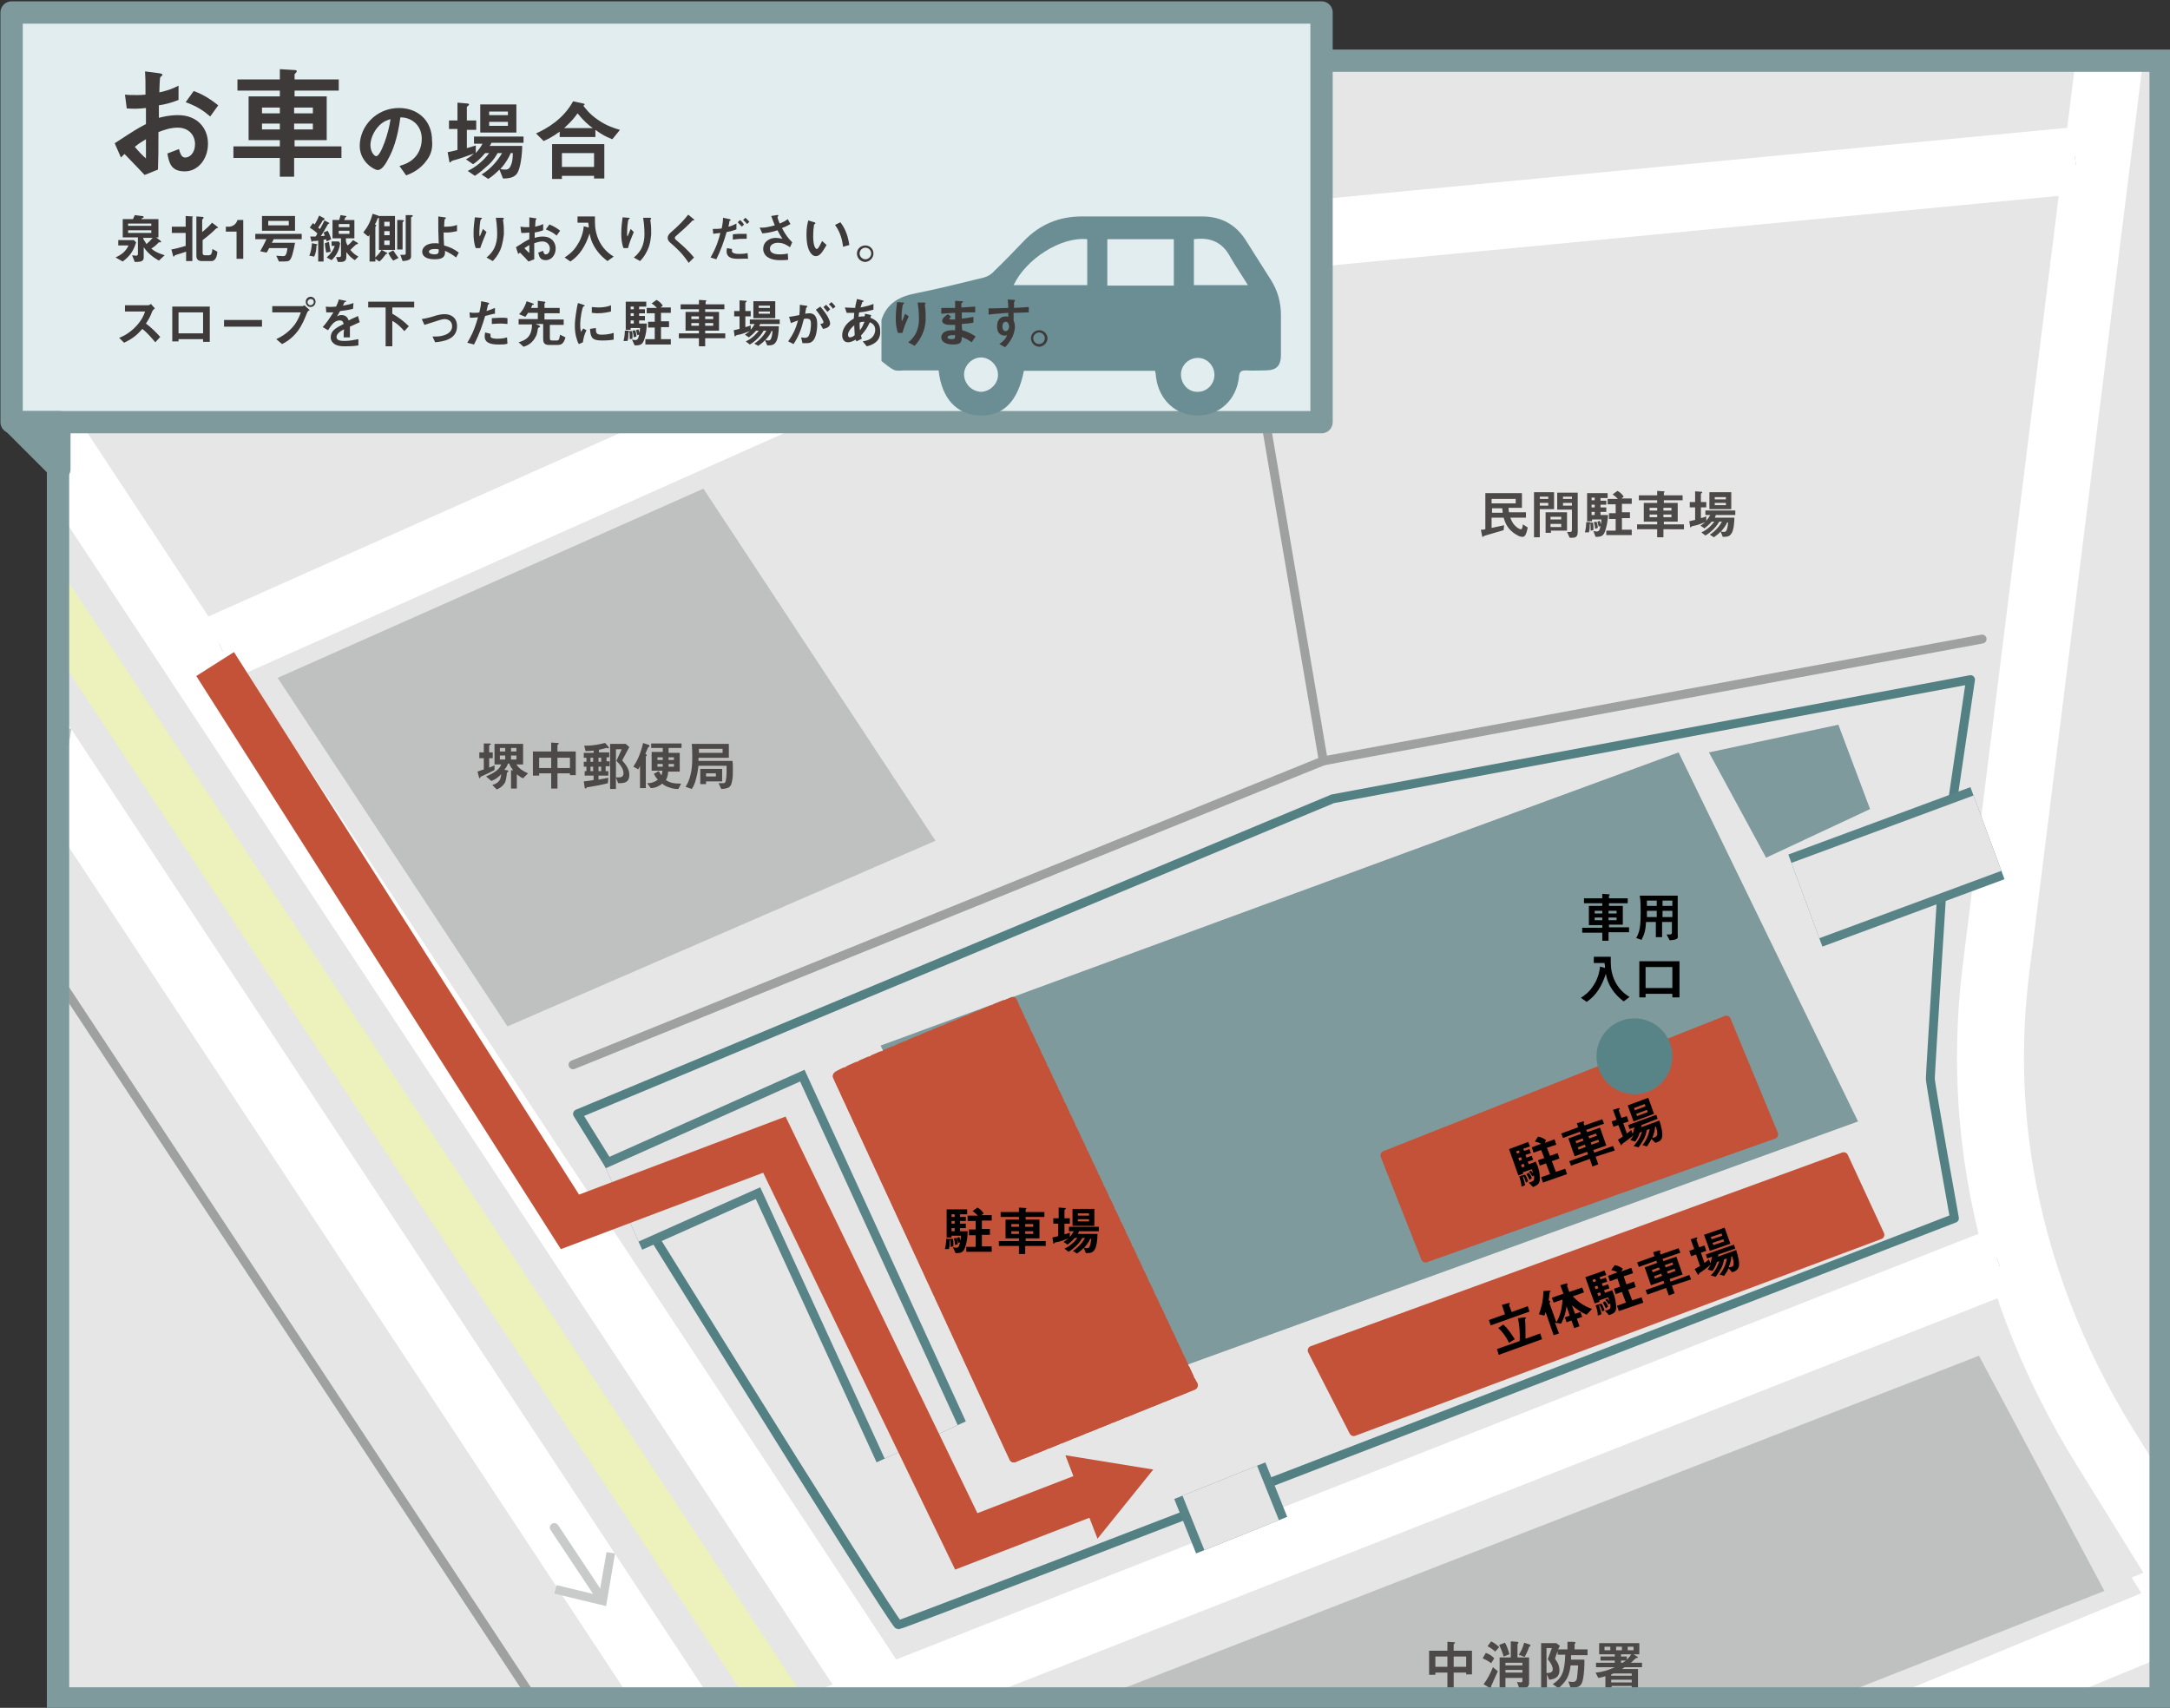 <?xml version="1.0" encoding="utf-8"?>
<!-- Generator: Adobe Illustrator 23.0.3, SVG Export Plug-In . SVG Version: 6.00 Build 0)  -->
<svg version="1.1" id="レイヤー_1" xmlns="http://www.w3.org/2000/svg" xmlns:xlink="http://www.w3.org/1999/xlink" x="0px"
	 y="0px" viewBox="0 0 486.2 382.7" style="enable-background:new 0 0 486.2 382.7;" xml:space="preserve">
<rect x="0" y="0" width="486.2" height="382.7" fill="#333333" stroke="none"/>
<style type="text/css">
	.st0{clip-path:url(#SVGID_2_);fill:#7E9A9C;}
	
		.st1{clip-path:url(#SVGID_2_);fill:#C35239;stroke:#C35239;stroke-width:2;stroke-linecap:round;stroke-linejoin:round;stroke-miterlimit:10;}
	.st2{clip-path:url(#SVGID_2_);}
	.st3{fill:none;stroke:#9FA0A0;stroke-width:2;stroke-miterlimit:10;}
	.st4{fill:none;stroke:#FFFFFF;stroke-width:15;stroke-miterlimit:10;}
	.st5{clip-path:url(#SVGID_2_);fill:none;stroke:#EDF1BB;stroke-width:11;stroke-miterlimit:10;}
	.st6{clip-path:url(#SVGID_2_);fill:none;stroke:#9FA0A0;stroke-width:2;stroke-miterlimit:10;}
	.st7{clip-path:url(#SVGID_2_);fill:#FFFFFF;}
	
		.st8{clip-path:url(#SVGID_2_);fill:none;stroke:#9FA0A0;stroke-width:2;stroke-linecap:round;stroke-linejoin:round;stroke-miterlimit:10;}
	.st9{clip-path:url(#SVGID_2_);fill:#BFC0C0;}
	.st10{fill:#4C4948;}
	.st11{fill:none;stroke:#C9CACA;stroke-width:2;stroke-linecap:round;stroke-linejoin:round;}
	.st12{fill:#C9CACA;}
	
		.st13{clip-path:url(#SVGID_2_);fill:none;stroke:#538183;stroke-width:2;stroke-linecap:round;stroke-linejoin:round;stroke-miterlimit:10;}
	.st14{fill:none;stroke:#588487;stroke-width:22;stroke-miterlimit:10;}
	.st15{fill:none;stroke:#E6E5E5;stroke-width:18;stroke-miterlimit:10;}
	.st16{fill:#7E9A9C;}
	.st17{fill:none;stroke:#C35239;stroke-width:2;stroke-linecap:round;stroke-linejoin:round;}
	.st18{fill:none;stroke:#C35239;stroke-width:2;stroke-linecap:round;stroke-linejoin:round;stroke-dasharray:1.98,0.99;}
	.st19{fill:none;stroke:#C35239;stroke-width:2;stroke-linecap:round;stroke-linejoin:round;stroke-dasharray:2.067,1.034;}
	.st20{fill:none;stroke:#C35239;stroke-width:2;stroke-linecap:round;stroke-linejoin:round;stroke-dasharray:1.983,0.992;}
	.st21{fill:none;stroke:#C35239;stroke-width:10;stroke-miterlimit:10;}
	.st22{fill:#C35239;}
	.st23{clip-path:url(#SVGID_2_);fill:#588487;}
	.st24{fill:#E1EDEF;stroke:#7E9A9C;stroke-width:5;stroke-linejoin:round;stroke-miterlimit:10;}
	.st25{fill:#3E3A39;}
	.st26{fill:#6A8E93;}
	.st27{fill:#7E9A9C;stroke:#7E9A9C;stroke-width:5;stroke-linejoin:round;stroke-miterlimit:10;}
</style>
<g>
	<defs>
		<rect id="SVGID_1_" x="13" y="13.6" width="471.1" height="367"/>
	</defs>
	<use xlink:href="#SVGID_1_"  style="overflow:visible;fill:#E6E6E7;"/>
	<clipPath id="SVGID_2_">
		<use xlink:href="#SVGID_1_"  style="overflow:visible;"/>
	</clipPath>
	<polygon class="st0" points="416.3,251.3 237.1,316.3 197.3,234.3 376.1,168.6 	"/>
	<path class="st1" d="M187.6,241.2c0.2-0.7,39.2-16.7,39.2-16.7l40.5,86l-40.2,16.2L187.6,241.2z"/>
	<g class="st2">
		<path class="st3" d="M478.3-32.1l-31.1,249.4c-1.9,15.3-1.6,30.7,1,45.9v0c3.6,21.1,11.4,41.6,23.2,60.7l140.8,227.5"/>
		<path class="st4" d="M478.3-32.1l-31.1,249.4c-1.9,15.3-1.6,30.7,1,45.9v0c3.6,21.1,11.4,41.6,23.2,60.7l140.8,227.5"/>
	</g>
	<g class="st2">
		<line class="st3" x1="-12.2" y1="463.7" x2="447.7" y2="282.8"/>
		<line class="st4" x1="-12.2" y1="463.7" x2="447.7" y2="282.8"/>
	</g>
	<line class="st5" x1="-76" y1="1.9" x2="287.8" y2="553.6"/>
	<path class="st6" d="M-67.5,12.1l42.4,133.6c6.4,20.2,15.8,39.7,27.9,58.1l231.6,351.2"/>
	<g class="st2">
		<line class="st3" x1="-52.1" y1="1.9" x2="300.3" y2="536.4"/>
		<line class="st4" x1="-52.1" y1="1.9" x2="300.3" y2="536.4"/>
	</g>
	<g class="st2">
		<line class="st3" x1="-74.9" y1="39.2" x2="277.1" y2="573.1"/>
		<line class="st4" x1="-74.9" y1="39.2" x2="277.1" y2="573.1"/>
	</g>
	<g class="st2">
		<path class="st3" d="M259.3,456.1l335.4-138.4c15.7-6.5,32.6-10.7,50.1-12.5l0,0c19.5-2,39.4-0.9,58.4,3.2L906,352.1"/>
		<path class="st4" d="M259.3,456.1l335.4-138.4c15.7-6.5,32.6-10.7,50.1-12.5l0,0c19.5-2,39.4-0.9,58.4,3.2L906,352.1"/>
	</g>
	<g class="st2">
		<line class="st3" x1="606.4" y1="308.3" x2="748.1" y2="537.3"/>
		<line class="st4" x1="606.4" y1="308.3" x2="748.1" y2="537.3"/>
	</g>
	<g class="st2">
		<polyline class="st3" points="49.5,145.1 247.6,56.8 465,36 		"/>
		<polyline class="st4" points="49.5,145.1 247.6,56.8 465,36 		"/>
	</g>
	<polygon class="st7" points="509.7,366.4 490.5,374.2 477.6,353.5 496.9,345.7 	"/>
	<polyline class="st8" points="277.3,57.7 296.5,170.5 444.1,143.2 	"/>
	<line class="st8" x1="128.4" y1="238.6" x2="296.5" y2="170.5"/>
	<polygon class="st9" points="209.6,188.4 113.7,230 62.2,151.9 157.6,109.5 	"/>
	<g class="st2">
		<path class="st10" d="M110.5,172.7c-0.6,0.3-1.1,0.6-2.5,1.2c-0.3,0.1-0.3,0.2-0.4,0.3c0,0.1-0.1,0.2-0.1,0.2
			c-0.1,0-0.2-0.2-0.2-0.3l-0.3-1.2c0.4-0.1,0.5-0.2,1.4-0.5v-2.5h-1v-1.3h1v-2l1.2,0c0.3,0,0.4,0.1,0.4,0.1c0,0.1,0,0.1-0.2,0.2
			c-0.1,0.1-0.2,0.1-0.2,0.2v1.5h0.8v1.3h-0.8v2.1c0.4-0.1,0.5-0.2,1.2-0.5v1C110.7,172.6,110.6,172.7,110.5,172.7z M117.2,174.4
			c-0.3-0.1-0.7-0.3-1.4-0.9v3.2h-1.3v-4.1l0.5,0c-0.6-0.7-0.8-1.2-0.9-1.5h-0.3c-0.1,0.4-0.3,0.8-0.8,1.4l0.5,0.1
			c0.3,0,0.4,0.1,0.4,0.2c0,0.1-0.1,0.1-0.1,0.2c-0.1,0.1-0.1,0.1-0.2,0.1c-0.2,1.8-0.4,2.2-0.6,2.5c-0.6,0.8-1.2,1.1-1.7,1.3l-1-1
			c0.3-0.1,0.7-0.2,1.1-0.5c0.8-0.6,0.8-1.3,0.9-1.9c-0.8,0.8-1.4,1.2-2.2,1.5l-1.2-1c0.6-0.3,1.4-0.6,2.2-1.2c0.8-0.6,1-1,1.2-1.5
			h-1.5v-4.6h6.4v4.6h-1.5c0.6,0.9,1.3,1.4,2.6,2L117.2,174.4z M113.2,167.6H112v0.8h1.2V167.6z M113.2,169.3H112v0.9h1.2V169.3z
			 M115.7,167.6h-1.2v0.8h1.2V167.6z M115.7,169.3h-1.2v0.9h1.2V169.3z"/>
		<path class="st10" d="M127.7,173.8v-0.5h-2.8v3.4h-1.4v-3.4h-2.7v0.5h-1.4v-5.4h4.1v-2l1.5,0.1c0.1,0,0.2,0,0.2,0.1
			c0,0.1-0.1,0.1-0.1,0.2c-0.1,0.1-0.2,0.1-0.2,0.2v1.4h4.1v5.3H127.7z M123.5,169.8h-2.7v2.3h2.7V169.8z M127.7,169.8h-2.8v2.3h2.8
			V169.8z"/>
		<path class="st10" d="M135.7,171.8v1h0.6v1h-2.2v0.9c0.5-0.1,1.6-0.3,2.2-0.4l-0.1,1.2c-1.1,0.3-2.6,0.6-4.5,0.9
			c-0.2,0-0.3,0-0.3,0.2c-0.1,0.1-0.1,0.1-0.2,0.1c-0.1,0-0.2-0.2-0.2-0.2l-0.2-1.4c0.9-0.1,1.7-0.2,2.2-0.3v-1h-2v-1h0.4v-1h-0.6
			v-1.1h0.6v-0.9h-0.6v-1.1h2.2v-0.5c-0.9,0.1-1.4,0.1-1.8,0.1l-0.3-1.2c0.4,0,1.5,0,2.7-0.2c1.2-0.2,1.7-0.4,2-0.4l0.7,0.8
			c0.1,0.1,0.1,0.2,0.1,0.3c0,0.1-0.1,0.1-0.1,0.1c-0.1,0-0.3-0.1-0.4-0.1c-0.1,0-0.1,0-0.4,0.1c-0.1,0-0.6,0.2-1.3,0.3v0.6h2.3v1.1
			h-0.6v0.9h0.7v1.1H135.7z M132.9,169.8h-0.6v0.9h0.6V169.8z M132.9,171.8h-0.6v1h0.6V171.8z M134.7,169.8h-0.6v0.9h0.6V169.8z
			 M134.7,171.8h-0.6v1h0.6V171.8z M139.4,170.4c0.9,1,1.6,2,1.6,3.2c0,1.9-1.3,1.9-2.5,1.9l-0.5-1.3c0.3,0,0.4,0,0.7,0
			c0.6,0,1-0.3,1-0.9c0-1.2-1-2.2-1.6-2.8l1.2-2.6H138v8.9h-1.3v-10.1h3.5l0.8,0.7L139.4,170.4z"/>
		<path class="st10" d="M145.5,167.3c-0.2,0.1-0.2,0.1-0.3,0.2c-0.2,0.4-0.4,1-0.6,1.4c0.1,0.1,0.3,0.2,0.3,0.3c0,0.1,0,0.1-0.1,0.2
			c-0.1,0.1-0.1,0.2-0.1,0.2v7h-1.3v-5c-0.2,0.5-0.3,0.6-0.4,0.8l-1.1-0.6c0.8-1.2,1.5-2.5,2.2-5.3l1.2,0.4c0.1,0,0.2,0.1,0.2,0.2
			C145.6,167.2,145.5,167.3,145.5,167.3z M149.8,167.8v0.9h2.5v4.2h-2.6c0,0.4-0.1,1.2-0.5,1.9c0.9,0.6,1.7,0.8,3.4,0.8l-0.6,1.2
			c-0.5,0-1,0-1.9-0.3c-1-0.3-1.4-0.6-1.7-0.9c-0.8,0.6-1.6,1-2.6,1l-0.8-1.1c0.4,0,0.8,0,1.3-0.2c0.6-0.2,0.8-0.4,1.1-0.6
			c-0.2-0.2-0.5-0.5-0.9-1.3l1.1-0.6c0.2,0.3,0.3,0.6,0.6,0.9c0.2-0.5,0.2-0.8,0.2-1H146v-4.2h2.5v-0.9h-2.6v-1h6.8v1H149.8z
			 M148.5,169.7h-1.2v0.6h1.2V169.7z M148.5,171.2h-1.2v0.6h1.2V171.2z M151,169.7h-1.2v0.6h1.2V169.7z M151,171.2h-1.2v0.6h1.2
			V171.2z"/>
		<path class="st10" d="M164.2,172.6c0,1.1,0,1.6-0.2,2.5c-0.2,1.4-0.9,1.6-2.4,1.7l-0.6-1.3c0.6,0,1,0,1,0c0.3,0,0.6,0,0.7-1.1
			c0.1-0.5,0.1-1.5,0.1-2.8h-6.3c-0.1,0.7-0.2,1.7-0.6,3.1c-0.3,1.2-0.6,1.6-0.9,2.1l-1.4-0.5c0.4-0.6,0.6-1,0.9-1.9
			c0.6-1.9,0.6-3.6,0.6-4.5c0-1,0-2.1-0.1-3.2h8.3v3.1h-6.8v0.7h7.6C164.2,171,164.2,171.5,164.2,172.6z M161.9,167.8h-5.3v0.9h5.3
			V167.8z M158.2,175.1v0.6h-1.3v-3.4h4.9v2.8H158.2z M160.4,173.3h-2.2v0.7h2.2V173.3z"/>
	</g>
	<g class="st2">
		<path class="st10" d="M341.1,120.3c-0.4,0-0.9-0.2-1.2-0.4c-2.2-1.2-2.7-2.9-3-3.9h-2.7v2.3c1.3-0.3,1.5-0.3,2.8-0.6l-0.1,1.1
			c-1.4,0.4-2.7,0.8-4.1,1.2c-0.3,0.1-0.3,0.1-0.4,0.2c-0.1,0.1-0.1,0.1-0.2,0.1c-0.1,0-0.1-0.1-0.1-0.1l-0.3-1.5c0.5,0,0.6,0,1-0.1
			v-8.1h8.2v3.3h-3c0,0.2,0,0.5,0.1,1h3.8v1.2h-3.5c0.2,0.5,0.5,1.4,1.4,2.1c0.1,0.1,0.6,0.5,1,0.5c0.3,0,0.4-0.8,0.4-1.1l1.1,0.7
			C341.9,120.2,341.5,120.3,341.1,120.3z M339.6,111.8h-5.4v1h5.4V111.8z M336.6,113.9h-2.3v1h2.4
			C336.6,114.3,336.6,114.1,336.6,113.9z"/>
		<path class="st10" d="M345,114.2v6.2h-1.3v-10.1h4.5v3.8H345z M346.9,111.3H345v0.5h1.9V111.3z M346.9,112.7H345v0.6h1.9V112.7z
			 M347.5,119v0.4h-1.2v-4.6h4.8v4.1H347.5z M349.8,115.8h-2.4v0.6h2.4V115.8z M349.8,117.4h-2.4v0.7h2.4V117.4z M352.3,120.5h-0.6
			l-0.6-1.3c0.2,0,0.5,0,0.7,0c0.2,0,0.4,0,0.4-0.5v-4.5h-3.3v-3.8h4.6v8.7C353.5,120.1,353.2,120.5,352.3,120.5z M352.2,111.3h-2
			v0.5h2V111.3z M352.2,112.7h-2v0.6h2V112.7z"/>
		<path class="st10" d="M356.2,117.4c0,0.7,0,1.3-0.2,1.9l-0.9,0c0.2-0.7,0.3-1.6,0.3-2.3l0.6,0c0.1,0,0.3,0,0.3,0.1
			C356.3,117.3,356.3,117.4,356.2,117.4z M359.7,118.8c-0.4,1.4-1,1.5-2.2,1.5L357,119c0.2,0,0.4,0.1,0.7,0.1c0.5,0,0.7-0.2,0.9-1.2
			l-0.4,0.1c-0.1-0.4-0.2-0.8-0.3-1.1l0.5-0.2c0.2,0.3,0.2,0.5,0.3,0.8c0-0.2,0.1-0.6,0.1-1.1h-2.1v0.4h-1.1v-6.3h4.6v1.1h-1.6v0.6
			h1.3v0.9h-1.3v0.6h1.3v1h-1.3v0.7h1.7C360.2,116.8,360,117.9,359.7,118.8z M356.4,118.9c0-0.3,0-1.1-0.1-1.8l0.6,0
			c0.2,0.6,0.1,1.5,0.1,1.7L356.4,118.9z M357.3,111.5h-0.7v0.6h0.7V111.5z M357.3,113.1h-0.7v0.6h0.7V113.1z M357.3,114.7h-0.7v0.7
			h0.7V114.7z M357.4,118.5c0-0.2-0.1-0.9-0.3-1.5l0.6-0.1c0.2,0.4,0.3,1,0.3,1.4L357.4,118.5z M359.9,120.1v-1.2h2.1v-2.6h-1.5V115
			h1.5V113h-1.8v-1.2h2.3c-0.3-0.3-0.7-0.7-1.2-1l1.1-0.8c0.6,0.3,1.1,0.8,1.4,1.3l-0.5,0.4h2.3v1.2h-2.2v1.9h1.8v1.3h-1.8v2.6h2.2
			v1.2H359.9z"/>
		<path class="st10" d="M372.7,118.6v1.8h-1.4v-1.8h-4.5v-1.1h4.5v-0.6h-3v-4.2h3v-0.6h-4.1v-1.1h4.1v-1l1.5,0.1
			c0.1,0,0.2,0.1,0.2,0.1s0,0.1-0.1,0.1c-0.1,0.1-0.1,0.1-0.1,0.2v0.5h4.2v1.1h-4.2v0.6h3.1v4.2h-3.1v0.6h4.5v1.1H372.7z
			 M371.3,113.8h-1.7v0.6h1.7V113.8z M371.3,115.3h-1.7v0.6h1.7V115.3z M374.5,113.8h-1.8v0.6h1.8V113.8z M374.5,115.3h-1.8v0.6h1.8
			V115.3z"/>
		<path class="st10" d="M384.4,115.6c-0.1,0.1-0.1,0.3-0.2,0.4h4.4c0,1.2-0.2,3-0.7,3.6c-0.4,0.6-0.9,0.7-1.9,0.7l-0.5-1.2
			c-0.3,0.4-0.8,0.8-1.5,1.3l-0.9-0.6c1.3-0.8,2.3-2.1,2.7-2.9h-0.6c-0.2,0.3-0.5,0.9-1.2,1.6c-0.6,0.6-1.2,1.1-1.9,1.5l-0.9-0.7
			c1.6-0.7,2.6-2,2.9-2.4h-0.6c-0.6,0.7-1.1,1.1-1.6,1.5l-0.9-0.6c0.3-0.2,0.6-0.4,1.1-0.8c-0.8,0.3-2.1,0.8-2.5,0.8
			c-0.4,0.1-0.5,0.1-0.6,0.2c-0.1,0.1-0.2,0.2-0.2,0.2c0,0-0.1,0-0.1-0.1l-0.2-1.3c0.4-0.1,0.9-0.2,1.3-0.3v-2.8h-1.2v-1.2h1.2v-2.4
			l1.4,0.1c0.1,0,0.2,0,0.2,0.1s-0.1,0.1-0.1,0.2c-0.1,0-0.2,0.1-0.2,0.2v1.8h1.2v1.2h-1.2v2.4c0.4-0.1,0.8-0.2,1.2-0.4v1
			c0.4-0.5,0.6-0.8,0.9-1.3h-1.1v-1h6.7v1H384.4z M383,114.1v-3.8h4.9v3.8H383z M386.7,111.4h-2.5v0.5h2.5V111.4z M386.7,112.7h-2.5
			v0.5h2.5V112.7z M387,117c-0.2,0.5-0.5,1.1-1.4,2.1c0.3,0.1,0.6,0.1,0.6,0.1c0.3,0,0.5-0.1,0.6-0.3c0.3-0.6,0.3-1.2,0.4-1.8H387z"
			/>
	</g>
	<g class="st2">
		<g>
			<line class="st11" x1="214.3" y1="405.9" x2="224.8" y2="421.8"/>
			<g>
				<polygon class="st12" points="214.3,420.7 214.8,418.8 224.3,421.1 226,411.4 228,411.7 226,423.6 				"/>
			</g>
		</g>
	</g>
	<g class="st2">
		<g>
			<line class="st11" x1="-8" y1="68.7" x2="2.4" y2="84.5"/>
			<g>
				<polygon class="st12" points="-8.1,83.5 -7.6,81.6 2,83.9 3.6,74.2 5.6,74.5 3.6,86.4 				"/>
			</g>
		</g>
	</g>
	<g class="st2">
		<g>
			<line class="st11" x1="124.2" y1="342.3" x2="134.7" y2="358.1"/>
			<g>
				<polygon class="st12" points="124.2,357.1 124.7,355.2 134.2,357.5 135.9,347.8 137.8,348.1 135.8,359.9 				"/>
			</g>
		</g>
	</g>
	<g class="st2">
		<g>
			<line class="st11" x1="2.4" y1="157.6" x2="12.8" y2="173.4"/>
			<g>
				<polygon class="st12" points="2.4,172.4 2.8,170.4 12.4,172.7 14,163 16,163.3 14,175.2 				"/>
			</g>
		</g>
	</g>
	<path class="st13" d="M129.4,249.6c0,0,70.9,114.5,71.9,114.5c1,0,236.6-91.1,236.6-91.1s-5.4-29.9-5.4-31.3s3-48.7,3-48.7l6-40.7
		l-142.9,26.7L129.4,249.6z"/>
	<g class="st2">
		<polyline class="st14" points="139.4,270 174.8,254.2 206.4,323.1 		"/>
		<polyline class="st15" points="139.4,270 174.8,254.2 206.4,323.1 		"/>
	</g>
	<polygon class="st0" points="382.9,168.6 411.9,162.4 419,181.3 395.7,192.2 	"/>
	<g class="st2">
		<line class="st16" x1="404.5" y1="201.8" x2="445.3" y2="186.7"/>
		<line class="st14" x1="404.5" y1="201.8" x2="445.3" y2="186.7"/>
		<line class="st15" x1="404.5" y1="201.8" x2="445.3" y2="186.7"/>
	</g>
	<g class="st2">
		<line class="st16" x1="273.3" y1="331.8" x2="278.2" y2="344"/>
		<line class="st14" x1="273.3" y1="331.8" x2="278.2" y2="344"/>
		<line class="st15" x1="273.3" y1="331.8" x2="278.2" y2="344"/>
	</g>
	<g class="st2">
		<g>
			<path class="st17" d="M226,224.8c0.6-0.2,0.9-0.4,0.9-0.4l0.4,0.9"/>
			<line class="st18" x1="227.7" y1="226.2" x2="266.7" y2="309.1"/>
			<polyline class="st17" points="266.9,309.5 267.4,310.4 266.4,310.8 			"/>
			<line class="st19" x1="265.5" y1="311.2" x2="228.6" y2="326.1"/>
			<polyline class="st17" points="228.1,326.3 227.2,326.7 226.8,325.7 			"/>
			<path class="st20" d="M226.3,324.8l-38.7-83.7c0.2-0.7,30.9-13.3,37.9-16.2"/>
		</g>
	</g>
	<g class="st2">
		<g>
			<polyline class="st21" points="245,334.4 216.5,345.4 173.5,256.5 127.7,273.8 48.2,148.8 			"/>
			<g>
				<polygon class="st22" points="238.7,326.1 258.4,329.3 245.9,344.8 				"/>
			</g>
		</g>
	</g>
	<polygon class="st1" points="294,302.6 303.3,320.8 421.2,276.7 413.1,259.2 	"/>
	<polygon class="st1" points="397.4,254.2 386.8,228.6 310.3,258.9 319.4,281.9 	"/>
	<circle class="st23" cx="366.2" cy="236.7" r="8.5"/>
	<g class="st2">
		<path d="M360.4,209v1.8H359V209h-4.5v-1.1h4.5v-0.6h-3V203h3v-0.6h-4.1v-1.1h4.1v-1l1.5,0.1c0.1,0,0.2,0.1,0.2,0.1s0,0.1-0.1,0.1
			c-0.1,0.1-0.1,0.1-0.1,0.2v0.5h4.2v1.1h-4.2v0.6h3.1v4.2h-3.1v0.6h4.5v1.1H360.4z M359,204.1h-1.7v0.6h1.7V204.1z M359,205.6h-1.7
			v0.6h1.7V205.6z M362.2,204.1h-1.8v0.6h1.8V204.1z M362.2,205.6h-1.8v0.6h1.8V205.6z"/>
		<path d="M374.1,210.7l-0.7-1.3c0.2,0,0.4,0,0.6,0c0.5,0,0.6-0.1,0.6-0.4v-2.4h-2.2v3.4h-1.4v-3.4h-2.2c-0.1,1.8-0.3,2.6-1,4
			l-1.2-0.4c0.8-1.4,1-2.7,1-5.7c0-1.3,0-2.5-0.2-3.8h8.5v8.9C376,210.2,376,210.6,374.1,210.7z M371.2,201.8H369c0,0.4,0,0.7,0,1.2
			h2.2V201.8z M371.2,204.1H369c0,1,0,1.2,0,1.4h2.2V204.1z M374.7,201.8h-2.2v1.2h2.2V201.8z M374.7,204.1h-2.2v1.4h2.2V204.1z"/>
		<path d="M363.8,224.4c-0.5-0.4-1.6-1.2-2.6-2.7c-1-1.5-1.3-2.8-1.4-3.5c-0.9,2.8-2.2,4.9-4.3,6.3l-1.3-0.9
			c0.6-0.4,1.9-1.2,2.9-2.9c1.1-1.7,1.3-3.3,1.4-4.1l1.1,0.3c0-0.4,0-0.6-0.1-1.1h-2.4v-1.4h3.8c0,0.4,0,0.8,0,1.2
			c0,1.3,0.2,2.9,1.1,4.6c1.1,2,2.5,2.8,3.1,3.2L363.8,224.4z"/>
		<path d="M374.7,223.4v-0.7h-6v0.8h-1.4v-8.1h9v8.1H374.7z M374.7,216.7h-6v4.7h6V216.7z"/>
	</g>
	<g class="st2">
		<path d="M212.8,278c0,0.7,0,1.3-0.2,1.9l-0.9,0c0.2-0.7,0.3-1.6,0.3-2.3l0.6,0c0.1,0,0.3,0,0.3,0.1
			C212.9,277.9,212.9,277.9,212.8,278z M216.3,279.3c-0.4,1.4-1,1.5-2.2,1.5l-0.6-1.3c0.2,0,0.4,0.1,0.7,0.1c0.5,0,0.7-0.2,0.9-1.2
			l-0.4,0.1c-0.1-0.4-0.2-0.8-0.3-1.1l0.5-0.2c0.2,0.3,0.2,0.5,0.3,0.8c0-0.2,0.1-0.6,0.1-1.1h-2.1v0.4h-1.1V271h4.6v1.1h-1.6v0.6
			h1.3v0.9h-1.3v0.6h1.3v1h-1.3v0.7h1.7C216.8,277.3,216.6,278.4,216.3,279.3z M213,279.4c0-0.3,0-1.1-0.1-1.8l0.6,0
			c0.2,0.6,0.1,1.5,0.1,1.7L213,279.4z M213.9,272.1h-0.7v0.6h0.7V272.1z M213.9,273.6h-0.7v0.6h0.7V273.6z M213.9,275.2h-0.7v0.7
			h0.7V275.2z M214,279c0-0.2-0.1-0.9-0.3-1.5l0.6-0.1c0.2,0.4,0.3,1,0.3,1.4L214,279z M216.5,280.6v-1.2h2.1v-2.6h-1.5v-1.3h1.5
			v-1.9h-1.8v-1.2h2.3c-0.3-0.3-0.7-0.7-1.2-1l1.1-0.8c0.6,0.3,1.1,0.8,1.4,1.3l-0.5,0.4h2.3v1.2H220v1.9h1.8v1.3H220v2.6h2.2v1.2
			H216.5z"/>
		<path d="M229.7,279.2v1.8h-1.4v-1.8h-4.5v-1.1h4.5v-0.6h-3v-4.2h3v-0.6h-4.1v-1.1h4.1v-1l1.5,0.1c0.1,0,0.2,0.1,0.2,0.1
			c0,0.1,0,0.1-0.1,0.1c-0.1,0.1-0.1,0.1-0.1,0.2v0.5h4.2v1.1h-4.2v0.6h3.1v4.2h-3.1v0.6h4.5v1.1H229.7z M228.3,274.3h-1.7v0.6h1.7
			V274.3z M228.3,275.9h-1.7v0.6h1.7V275.9z M231.5,274.3h-1.8v0.6h1.8V274.3z M231.5,275.9h-1.8v0.6h1.8V275.9z"/>
		<path d="M241.7,276.1c-0.1,0.1-0.1,0.3-0.2,0.4h4.4c0,1.2-0.2,3-0.7,3.6c-0.4,0.6-0.9,0.7-1.9,0.7l-0.5-1.2
			c-0.3,0.4-0.8,0.8-1.5,1.3l-0.9-0.6c1.3-0.8,2.3-2.1,2.7-2.9h-0.6c-0.2,0.3-0.5,0.9-1.2,1.6c-0.6,0.6-1.2,1.1-1.9,1.5l-0.9-0.7
			c1.6-0.7,2.6-2,2.9-2.4h-0.6c-0.6,0.7-1.1,1.1-1.6,1.5l-0.9-0.6c0.3-0.2,0.6-0.4,1.1-0.8c-0.8,0.3-2.1,0.8-2.5,0.8
			c-0.4,0.1-0.5,0.1-0.6,0.2c-0.1,0.1-0.2,0.2-0.2,0.2c0,0-0.1,0-0.1-0.1l-0.2-1.3c0.4-0.1,0.9-0.2,1.3-0.3v-2.8H236v-1.2h1.2v-2.4
			l1.4,0.1c0.1,0,0.2,0,0.2,0.1s-0.1,0.1-0.1,0.2c-0.1,0-0.2,0.1-0.2,0.2v1.8h1.2v1.2h-1.2v2.4c0.4-0.1,0.8-0.2,1.2-0.4v1
			c0.4-0.5,0.6-0.8,0.9-1.3h-1.1v-1h6.7v1H241.7z M240.3,274.7v-3.8h4.9v3.8H240.3z M244,271.9h-2.5v0.5h2.5V271.9z M244,273.2h-2.5
			v0.5h2.5V273.2z M244.3,277.5c-0.2,0.5-0.5,1.1-1.4,2.1c0.3,0.1,0.6,0.1,0.6,0.1c0.3,0,0.5-0.1,0.6-0.3c0.3-0.6,0.3-1.2,0.4-1.8
			H244.3z"/>
	</g>
	<g class="st2">
		<path d="M345,263.8c0.1,1.4-0.4,1.7-1.5,2.2l-1-1c0.2,0,0.4-0.1,0.7-0.2c0.5-0.2,0.6-0.4,0.5-1.4l-0.4,0.2c-0.2-0.4-0.4-0.7-0.7-1
			l0.4-0.3c0.2,0.2,0.4,0.4,0.5,0.7c0-0.2-0.1-0.5-0.3-1l-2,0.7l0.1,0.3l-1.1,0.4l-2.1-5.9l4.3-1.6l0.4,1l-1.5,0.5l0.2,0.5l1.2-0.4
			l0.3,0.9l-1.2,0.4l0.2,0.6l1.2-0.4l0.3,0.9l-1.2,0.4l0.2,0.6l1.6-0.6C344.8,261.8,345,262.9,345,263.8z M340.3,257.8l-0.6,0.2
			l0.2,0.5l0.6-0.2L340.3,257.8z M340.8,259.3l-0.6,0.2l0.2,0.6l0.6-0.2L340.8,259.3z M341.2,263.7c0.2,0.6,0.4,1.2,0.5,1.9
			l-0.8,0.3c0-0.7-0.3-1.6-0.5-2.3l0.6-0.2c0.1,0,0.3-0.1,0.3,0C341.3,263.6,341.3,263.7,341.2,263.7z M341.4,260.8l-0.6,0.2
			l0.2,0.6l0.6-0.2L341.4,260.8z M341.9,265c-0.1-0.3-0.3-1.1-0.7-1.6l0.5-0.2c0.4,0.5,0.6,1.3,0.7,1.5L341.9,265z M342.7,264.4
			c-0.1-0.2-0.4-0.9-0.7-1.3l0.5-0.3c0.3,0.3,0.6,0.8,0.7,1.2L342.7,264.4z M345.7,265l-0.4-1.2l2-0.7l-0.9-2.4l-1.4,0.5l-0.4-1.2
			l1.4-0.5l-0.7-1.8l-1.7,0.6l-0.4-1.2l2.1-0.8c-0.3-0.2-0.9-0.4-1.4-0.5l0.7-1.1c0.7,0.1,1.3,0.4,1.8,0.8l-0.3,0.6l2.2-0.8l0.4,1.2
			l-2.1,0.7l0.7,1.8l1.7-0.6l0.4,1.2l-1.7,0.6l0.9,2.4l2.1-0.7l0.4,1.2L345.7,265z"/>
		<path d="M357.5,259.2l0.6,1.7l-1.3,0.5l-0.6-1.7l-4.2,1.5l-0.4-1l4.2-1.5l-0.2-0.6l-2.8,1l-1.4-4l2.8-1l-0.2-0.5l-3.8,1.4l-0.4-1
			l3.8-1.4l-0.3-0.9l1.4-0.4c0.1,0,0.2,0,0.2,0.1c0,0.1,0,0.1,0,0.2c0,0.1-0.1,0.2-0.1,0.2l0.2,0.4l4-1.4l0.4,1l-4,1.4l0.2,0.5
			l2.9-1l1.4,4l-2.9,1l0.2,0.6l4.2-1.5l0.4,1L357.5,259.2z M354.6,255.1l-1.6,0.6l0.2,0.5l1.6-0.6L354.6,255.1z M355.1,256.5
			l-1.6,0.6l0.2,0.5l1.6-0.6L355.1,256.5z M357.6,254l-1.7,0.6l0.2,0.5l1.7-0.6L357.6,254z M358.1,255.4l-1.7,0.6l0.2,0.5l1.7-0.6
			L358.1,255.4z"/>
		<path d="M367.8,252.1c0,0.2,0,0.3-0.1,0.5l4.1-1.5c0.4,1.2,0.8,2.9,0.6,3.7c-0.1,0.7-0.6,1-1.5,1.3l-0.9-0.9c-0.2,0.5-0.5,1-1,1.7
			l-1-0.3c1-1.2,1.5-2.7,1.6-3.6l-0.6,0.2c-0.1,0.3-0.2,1.1-0.6,1.9c-0.4,0.7-0.8,1.4-1.3,2l-1.1-0.3c1.2-1.2,1.8-2.8,1.9-3.2
			l-0.5,0.2c-0.3,0.9-0.6,1.4-1,2l-1.1-0.3c0.2-0.3,0.4-0.6,0.7-1.1c-0.7,0.6-1.8,1.4-2.1,1.6c-0.4,0.3-0.4,0.3-0.5,0.4
			c-0.1,0.2-0.1,0.2-0.1,0.3c0,0-0.1,0-0.1-0.1l-0.7-1.2c0.3-0.2,0.8-0.5,1.1-0.7l-1-2.6l-1.1,0.4l-0.4-1.2l1.1-0.4l-0.8-2.2
			l1.3-0.4c0.1,0,0.2,0,0.2,0.1s0,0.1-0.1,0.2c0,0.1-0.1,0.1-0.1,0.2l0.6,1.7l1.2-0.4l0.4,1.2l-1.2,0.4l0.8,2.3
			c0.4-0.3,0.7-0.5,1-0.8l0.3,0.9c0.2-0.6,0.3-1,0.4-1.5l-1.1,0.4l-0.3-0.9l6.3-2.3l0.3,0.9L367.8,252.1z M366,251.3l-1.3-3.6
			l4.6-1.7l1.3,3.6L366,251.3z M368.5,247.4l-2.4,0.9l0.2,0.5l2.4-0.9L368.5,247.4z M369,248.7l-2.4,0.9l0.2,0.5l2.4-0.9L369,248.7z
			 M370.8,252.6c0,0.5-0.1,1.2-0.6,2.4c0.4-0.1,0.6-0.1,0.6-0.2c0.3-0.1,0.4-0.2,0.5-0.5c0.1-0.6-0.1-1.2-0.3-1.9L370.8,252.6z"/>
	</g>
	<g class="st2">
		<path d="M334,297l-0.4-1.2l3.6-1.3l-0.7-2.1l1.5-0.4c0.1,0,0.2-0.1,0.3,0.1c0,0,0,0.1-0.1,0.2c0,0-0.1,0.1-0.1,0.1l0.6,1.6
			l3.6-1.3l0.4,1.2L334,297z M335.8,303.6l-0.4-1.3l5.1-1.8c0.1-1.8-0.1-3.8-0.4-5.1l1.4-0.2c0.1,0,0.3,0,0.4,0.1c0,0,0,0.1-0.1,0.2
			c-0.1,0.1-0.1,0.2-0.1,0.2c0.1,0.9,0.1,3.2,0.1,4.3l3.3-1.2l0.4,1.3L335.8,303.6z M338.1,300.9c-0.7-1.5-1.6-2.6-2.4-3.3l1.1-0.8
			c1.1,0.9,2,2.4,2.6,3.3L338.1,300.9z"/>
		<path d="M355.5,294.6c-1.4-0.6-2.2-1.2-3.3-2.1l0.7,1.9l1.2-0.4l0.4,1.1l-1.2,0.4l0.6,1.7l-1.2,0.4l-0.6-1.7l-1.1,0.4l-0.4-1.1
			l1.1-0.4l-0.7-2.1c-0.2,1.5-0.5,2.4-1.2,3.9l-1.4-0.2l0.9,2.4l-1.2,0.4l-1.8-5.2c-0.1,0.4-0.2,0.7-0.3,0.8l-1.2-0.3
			c0.4-1.1,1-2.8,1-5.2l1.3-0.1c0.2,0,0.3,0,0.3,0.1c0,0.1,0,0.1,0,0.1c-0.2,0.1-0.2,0.2-0.2,0.3c-0.1,0.7-0.1,0.9-0.2,1.7
			c0.1,0,0.3,0.1,0.3,0.2c0,0.1,0,0.2,0,0.2c-0.1,0.2-0.2,0.2-0.1,0.3l1.5,4.2c0.9-1.4,1.3-3.3,1.4-5.1l-2,0.7l-0.4-1.1l2.6-0.9
			l-0.7-1.9l1.3-0.4c0.1,0,0.2-0.1,0.3,0.1c0,0,0,0.1,0,0.2c-0.1,0.2-0.1,0.2-0.1,0.2l0.5,1.4l2.9-1l0.4,1.1l-2.5,0.9
			c1,1,2.2,2.1,4.3,2.8L355.5,294.6z"/>
		<path d="M362.1,292.6c0.1,1.4-0.4,1.7-1.6,2.1l-0.9-1c0.2,0,0.4-0.1,0.7-0.2c0.5-0.2,0.6-0.4,0.5-1.4l-0.4,0.2
			c-0.2-0.4-0.4-0.7-0.7-1l0.4-0.3c0.2,0.2,0.4,0.4,0.5,0.7c0-0.2-0.1-0.5-0.3-1l-2,0.7l0.1,0.3l-1.1,0.4l-2.1-5.9l4.3-1.5l0.4,1
			l-1.5,0.5l0.2,0.5l1.2-0.4l0.3,0.9l-1.2,0.4l0.2,0.6l1.2-0.4l0.3,0.9l-1.2,0.4l0.2,0.6l1.6-0.6C361.9,290.6,362,291.7,362.1,292.6
			z M357.4,286.6l-0.6,0.2l0.2,0.5l0.6-0.2L357.4,286.6z M357.9,288.1l-0.6,0.2l0.2,0.6l0.6-0.2L357.9,288.1z M358.3,292.6
			c0.2,0.6,0.4,1.2,0.5,1.9l-0.8,0.3c0-0.7-0.2-1.6-0.5-2.3l0.6-0.2c0.1,0,0.3-0.1,0.3,0C358.4,292.4,358.4,292.5,358.3,292.6z
			 M358.5,289.6l-0.6,0.2l0.2,0.6l0.6-0.2L358.5,289.6z M359,293.9c-0.1-0.3-0.3-1.1-0.7-1.6l0.5-0.2c0.4,0.5,0.6,1.3,0.7,1.5
			L359,293.9z M359.8,293.2c-0.1-0.2-0.4-0.9-0.7-1.3l0.5-0.3c0.3,0.3,0.6,0.8,0.7,1.2L359.8,293.2z M362.7,293.8l-0.4-1.2l2-0.7
			l-0.9-2.4l-1.4,0.5l-0.4-1.2l1.4-0.5l-0.6-1.8l-1.7,0.6l-0.4-1.2l2.1-0.8c-0.3-0.2-0.9-0.4-1.4-0.5l0.8-1.1
			c0.7,0.1,1.3,0.4,1.8,0.8l-0.3,0.6l2.2-0.8l0.4,1.2l-2.1,0.7l0.6,1.8l1.7-0.6l0.4,1.2l-1.7,0.6l0.9,2.4l2.1-0.7l0.4,1.2
			L362.7,293.8z"/>
		<path d="M374.6,288.1l0.6,1.7l-1.3,0.5l-0.6-1.7l-4.2,1.5l-0.4-1l4.2-1.5l-0.2-0.6l-2.8,1l-1.4-4l2.8-1l-0.2-0.5l-3.9,1.4l-0.4-1
			l3.9-1.4l-0.3-0.9l1.4-0.4c0.1,0,0.2,0,0.2,0.1s0,0.1,0,0.2c0,0.1-0.1,0.2-0.1,0.2l0.2,0.4l4-1.4l0.4,1l-4,1.4l0.2,0.5l2.9-1
			l1.4,4l-2.9,1l0.2,0.6l4.2-1.5l0.4,1L374.6,288.1z M371.7,284l-1.6,0.6l0.2,0.5l1.6-0.6L371.7,284z M372.2,285.4l-1.6,0.6l0.2,0.5
			l1.6-0.6L372.2,285.4z M374.7,282.9l-1.7,0.6l0.2,0.5l1.7-0.6L374.7,282.9z M375.2,284.3l-1.7,0.6l0.2,0.5l1.7-0.6L375.2,284.3z"
			/>
		<path d="M385,281.1c0,0.2,0,0.3-0.1,0.5l4.1-1.5c0.4,1.2,0.8,2.9,0.6,3.7c-0.2,0.7-0.6,1-1.5,1.3l-0.8-0.9c-0.2,0.5-0.5,1-1,1.7
			l-1-0.3c1-1.2,1.5-2.7,1.6-3.6l-0.6,0.2c-0.1,0.3-0.2,1.1-0.6,1.9c-0.4,0.7-0.8,1.4-1.3,2l-1.1-0.3c1.3-1.2,1.8-2.8,1.9-3.2
			l-0.5,0.2c-0.3,0.9-0.6,1.4-1,2l-1.1-0.3c0.2-0.3,0.4-0.6,0.7-1.1c-0.7,0.6-1.8,1.4-2.1,1.6c-0.4,0.2-0.4,0.3-0.5,0.4
			c-0.1,0.2-0.1,0.2-0.2,0.3c0,0-0.1,0-0.1-0.1l-0.7-1.2c0.3-0.2,0.8-0.5,1.2-0.7l-0.9-2.6l-1.1,0.4l-0.4-1.2l1.1-0.4l-0.8-2.2
			l1.3-0.4c0.1,0,0.2,0,0.2,0.1c0,0.1,0,0.1-0.1,0.2c0,0.1-0.1,0.1-0.1,0.2l0.6,1.7l1.2-0.4l0.4,1.2l-1.2,0.4l0.8,2.3
			c0.4-0.3,0.7-0.5,1-0.8l0.3,0.9c0.2-0.6,0.3-0.9,0.4-1.5l-1.1,0.4l-0.3-0.9l6.3-2.2l0.3,0.9L385,281.1z M383.1,280.3l-1.3-3.6
			l4.6-1.6l1.3,3.6L383.1,280.3z M385.7,276.4l-2.4,0.8l0.2,0.5l2.4-0.8L385.7,276.4z M386.1,277.7l-2.4,0.8l0.2,0.5l2.4-0.8
			L386.1,277.7z M387.9,281.6c0,0.5-0.1,1.2-0.6,2.4c0.4,0,0.6-0.1,0.6-0.1c0.3-0.1,0.5-0.2,0.5-0.5c0.1-0.6-0.1-1.2-0.3-1.9
			L387.9,281.6z"/>
	</g>
	<polygon class="st9" points="221.7,390 257.6,440.8 471.5,356.5 443.4,303.8 	"/>
	<g class="st2">
		<path class="st10" d="M328.5,375.3v-0.5h-2.8v3.4h-1.4v-3.4h-2.7v0.5h-1.4v-5.4h4.1v-2l1.5,0.1c0.1,0,0.2,0,0.2,0.1
			c0,0.1-0.1,0.1-0.1,0.2c-0.1,0.1-0.2,0.1-0.2,0.2v1.4h4.1v5.3H328.5z M324.3,371.2h-2.7v2.3h2.7V371.2z M328.5,371.2h-2.8v2.3h2.8
			V371.2z"/>
		<path class="st10" d="M334.1,372.7c-0.6-0.5-1.5-0.9-1.9-1.1l0.7-1.2c0.6,0.2,1.1,0.4,1.9,1.2L334.1,372.7z M334.3,377.4
			c-0.1,0.2-0.2,0.3-0.2,0.5c0,0,0,0.2,0,0.3s0,0.1-0.1,0.1c-0.1,0-0.2-0.1-0.3-0.1l-1.3-0.8c0.9-1.1,1.6-2.6,2.1-3.8l1.1,0.9
			C335.1,375.6,334.4,377.1,334.3,377.4z M335,370.1c-0.4-0.4-1.1-0.9-1.7-1.2l0.8-1.1c0.6,0.3,1.2,0.7,1.8,1.3L335,370.1z
			 M336.9,371.2c-0.3-1-0.7-2-1-2.6l1.3-0.5c0.4,0.7,0.7,1.5,1,2.6L336.9,371.2z M340.4,378.3l-0.5-1.4c0.2,0,0.6,0.1,0.8,0.1
			c0.2,0,0.4-0.1,0.4-0.3V376h-3.8v2.2H336v-6.8h2.5v-3.6l1.4,0.1c0.1,0,0.3,0,0.3,0.2c0,0,0,0,0,0.1c-0.2,0.2-0.2,0.2-0.2,0.3v2.9
			h2.6v5.8C342.5,378.2,342,378.3,340.4,378.3z M341.1,372.6h-3.8v0.6h3.8V372.6z M341.1,374.2h-3.8v0.6h3.8V374.2z M342.9,368.8
			c-0.1,0.1-0.2,0.1-0.3,0.3c-0.2,0.6-0.5,1.3-1,2.2l-1.3-0.5c0.5-0.8,0.8-1.3,1.2-2.7l1.2,0.4c0.1,0,0.2,0.1,0.2,0.2
			C343,368.7,342.9,368.8,342.9,368.8z"/>
		<path class="st10" d="M352,370.8c0,0.6,0,0.8,0,1.1h3c0,1.2,0,3-0.4,4.7c-0.3,1.4-1.2,1.6-2.7,1.6l-0.5-1.4c0.2,0,0.5,0.1,1,0.1
			c0.2,0,0.7,0,0.9-0.7c0.1-0.4,0.2-2.1,0.3-3h-1.7c-0.3,2.4-0.9,3.5-2.7,5.1l-1.3-0.9c2-1.3,2.7-2.7,2.8-6.6h-1.7V370
			c-0.3,0.7-0.3,0.8-0.6,1.7c0.6,0.8,1,1.5,1,2.6c0,1.7-1.3,2-2.3,2.1l-0.5-1.2v3.1h-1.3v-10.1h3.4l0.8,0.6
			c-0.2,0.4-0.2,0.4-0.4,0.8h2.1v-1.7l1,0c0.2,0,0.8,0,0.8,0.2c0,0.1,0,0.1-0.1,0.2c-0.1,0.1-0.1,0.1-0.1,0.2v1.1h2.9v1.3H352z
			 M346.8,371.8l0.9-2.5h-1.2v5.6c0.7,0,1.4-0.1,1.4-0.8C347.9,373.3,347.4,372.6,346.8,371.8z"/>
		<path class="st10" d="M364,373.6c-0.2,0.2-0.3,0.2-0.6,0.4h3.6v4.2h-1.4v-0.4h-4.5v0.4h-1.4v-2.6c-0.6,0.2-0.9,0.3-1.6,0.4
			l-0.6-1.2c1.5-0.1,3-0.6,4.3-1.2h-4.2v-1h4.2v-0.5h-3.2v-0.9h3.2v-0.5h-3.5v-2.5h9v2.5h-1.3l0.8,0.5c0.1,0.1,0.2,0.1,0.2,0.2
			c0,0.1-0.1,0.1-0.2,0.1c-0.1,0-0.2,0-0.4,0.2c-0.3,0.2-0.6,0.6-1,0.9h2.5v1H364z M360.8,369h-1.3v0.8h1.3V369z M365.6,375h-4.1
			c-0.1,0.1-0.3,0.1-0.5,0.2v0.3h4.6V375z M365.6,376.4H361v0.6h4.6V376.4z M363.4,369h-1.3v0.8h1.3V369z M363.2,370.7v0.5h1.3v0.7
			c0.6-0.6,0.8-0.9,1-1.2H363.2z M363.2,372.1v0.5h0.4c0.1-0.1,0.3-0.2,0.7-0.5H363.2z M366,369h-1.3v0.8h1.3V369z"/>
	</g>
	<use xlink:href="#SVGID_1_"  style="overflow:visible;fill:none;stroke:#7E9A9C;stroke-width:5;stroke-miterlimit:10;"/>
</g>
<rect x="2.6" y="2.8" class="st24" width="293.5" height="91.8"/>
<g>
	<path class="st25" d="M25.7,32.1c4.6-3,5.1-3.3,7-4.3l0-3.6c-1.7,0.2-2.7,0.2-4.3,0.1L28,21.2c0.8,0.1,1.5,0.1,2.7,0.1
		c0.7,0,1.1,0,1.9-0.1c0-3.2,0-3.4-0.1-5.2l3.1,0.4c0.8,0.1,0.8,0.3,0.8,0.4c0,0.1-0.4,0.4-0.5,0.5c-0.1,0.2-0.2,2.9-0.2,3.4
		c1.8-0.4,2.7-0.7,4.3-1.5v3.2c-1.8,0.7-3.1,1-4.4,1.2l0,2.8c0.8-0.2,2.3-0.6,4.3-0.6c4.3,0,6.7,2.9,6.7,6.4c0,3.4-2.2,6.2-5.2,6.2
		c-3.1,0-3.5-1.9-3.9-4l2.6-1c0.3,1.1,0.6,1.9,1.4,1.9c1,0,2.2-1,2.2-3c0-1.9-1.3-3.7-3.9-3.7c-1.7,0-3.3,0.6-4.3,1
		c0,4.5,0,5-0.1,8.4l-3,1.2c-1.2-1.3-1.9-2-4.5-4.7c-0.4,0.4-0.4,0.4-0.8,0.8L25.7,32.1z M32.7,31.2c-0.8,0.5-1.4,0.8-2.5,1.7
		c0.9,1.1,2,2.2,2.5,2.6V31.2z M47.1,26.1c-1.3-1.1-2.7-2.2-5.5-3.2l1.8-2.5c2.3,0.8,4.1,2.1,5.5,3.2L47.1,26.1z"/>
	<path class="st25" d="M65.9,35.4v4.2h-3.2v-4.2H52.3v-2.6h10.4v-1.4h-7v-9.8h7v-1.3h-9.5v-2.5h9.5v-2.3l3.4,0.2
		c0.2,0,0.4,0.1,0.4,0.3c0,0.1-0.1,0.2-0.2,0.3c-0.1,0.1-0.3,0.3-0.3,0.4v1.1h9.9v2.5h-9.9v1.3h7.2v9.8h-7.2v1.4h10.5v2.6H65.9z
		 M62.7,24.1h-4v1.3h4V24.1z M62.7,27.7h-4v1.3h4V27.7z M70.1,24.1h-4.2v1.3h4.2V24.1z M70.1,27.7h-4.2v1.3h4.2V27.7z"/>
	<path class="st25" d="M95.7,35.8c-1.5,2.2-3.6,3.1-4.7,3.5l-1.5-2.1c0.9-0.3,2.4-0.7,3.6-2.1c1.2-1.4,1.4-3.1,1.4-4
		c0-1.1-0.3-2.4-1.4-3.5c-1.3-1.2-2.7-1.3-3.4-1.3c-0.6,4.8-1.8,7.6-2.5,8.9c-0.6,1.2-1.5,2.9-2.6,2.9c-0.7,0-4-1.8-4-5.4
		c0-4.4,3.7-8.5,8.8-8.5c4.2,0,7.4,2.8,7.4,7.3C97,33.3,96.5,34.7,95.7,35.8z M85,28.1c-1.4,1.4-2,3.2-2,4.4c0,1.6,0.9,2.5,1.3,2.5
		c1,0,2.8-5.2,3.2-8.3C86.8,26.9,85.9,27.2,85,28.1z"/>
	<path class="st25" d="M110.1,32c-0.1,0.2-0.2,0.5-0.4,0.7h7.3c0,2-0.4,5-1.1,6.1c-0.6,0.9-1.6,1.2-3.2,1.2l-0.8-2
		c-0.6,0.6-1.3,1.3-2.5,2.1l-1.5-1c2.2-1.3,3.8-3.4,4.6-4.8h-1c-0.3,0.5-0.9,1.6-2,2.6c-1,0.9-2,1.8-3.1,2.5l-1.6-1.1
		c2.6-1.2,4.4-3.4,4.8-4h-0.9c-1,1.2-1.8,1.9-2.7,2.5l-1.6-1.1c0.6-0.3,1-0.6,1.8-1.3c-1.4,0.5-3.6,1.3-4.1,1.4
		c-0.7,0.2-0.8,0.2-0.9,0.3c-0.2,0.2-0.3,0.3-0.4,0.3c0,0-0.1,0-0.1-0.1l-0.4-2.2c0.6-0.1,1.5-0.3,2.2-0.5v-4.7h-1.9V27h1.9v-4
		l2.3,0.2c0.1,0,0.3,0.1,0.3,0.2c0,0.1-0.1,0.2-0.2,0.3c-0.1,0.1-0.3,0.2-0.3,0.3v3h2.1v2.1h-2.1v4.1c0.7-0.2,1.4-0.4,2-0.6v1.7
		c0.7-0.8,1.1-1.3,1.5-2.1h-1.9v-1.6h11.1V32H110.1z M107.6,29.7v-6.3h8.1v6.3H107.6z M113.8,25h-4.2v0.8h4.2V25z M113.8,27.3h-4.2
		v0.9h4.2V27.3z M114.4,34.4c-0.4,0.8-0.8,1.8-2.3,3.5c0.6,0.1,1,0.1,1.1,0.1c0.5,0,0.8-0.1,1.1-0.6c0.5-0.9,0.6-2,0.6-3.1H114.4z"
		/>
	<path class="st25" d="M137.2,31.2c-1.3-0.5-2.3-1-3.8-2.1v1.6h-8v-1.2c-1.8,1.3-2.9,1.8-3.6,2.1l-1.7-1.7c2.5-1.1,6.2-3.3,8.3-7.2
		l2.3,0.5c0.2,0,0.3,0.2,0.3,0.2c0,0.1-0.2,0.2-0.3,0.3c0.5,0.6,1.3,1.8,3.2,3.1c2.1,1.5,4,2,5,2.3L137.2,31.2z M133.1,40v-0.6h-7.2
		v0.7h-2.2v-7.8h11.7V40H133.1z M133.1,34.3h-7.2v3.1h7.2V34.3z M129.4,25.4c-0.5,0.7-1.2,1.7-3,3.3h6.4
		C131.8,28,130.8,27.1,129.4,25.4z"/>
</g>
<g>
	<path class="st26" d="M197.5,71.7c1.2-3.8,4.1-5.3,7.8-6c5.1-1,10.1-2.3,15.1-3.5c0.8-0.2,1.7-0.7,2.3-1.4c2.3-2.2,4.5-4.5,6.8-6.9
		c3.5-3.6,7.8-5.4,12.9-5.4c9,0,18,0,26.9,0c4.2,0,7.5,1.7,9.8,5.3c1.9,3,3.8,6,5.7,9c1.5,2.4,2.2,5,2.2,7.8c0,3,0,5.9,0,8.9
		c0,2.5-1,3.5-3.5,3.5c-1.5,0-2.9,0.1-4.4,0c-1,0-1.4,0.3-1.5,1.4c-0.5,5.1-4.3,8.7-9.2,8.7c-4.9,0.1-8.8-3.5-9.4-8.7
		c0-0.4-0.1-0.8-0.2-1.3c-9.8,0-19.6,0-29.4,0c-1.3,6.8-4.6,10.2-9.9,10c-5.1-0.2-8.5-3.7-9.2-10.1c-2.5,0-5,0-7.6,0
		c-0.8,0-1.7,0.2-2.4-0.1c-1-0.5-1.9-1.3-2.8-2C197.5,78,197.5,74.9,197.5,71.7z M263,53.6c-5,0-9.9,0-14.9,0c0,3.5,0,6.9,0,10.4
		c5,0,9.9,0,14.9,0C263,60.5,263,57.1,263,53.6z M243.6,53.6c-5.9-0.6-13.7,4.4-16.5,10.3c5.5,0,11,0,16.5,0
		C243.6,60.5,243.6,57.1,243.6,53.6z M267.5,53.6c0,3.5,0,6.9,0,10.3c4,0,7.9,0,12.1,0c-1.4-2.3-2.8-4.3-4-6.4
		C273.9,54.3,271.2,53.1,267.5,53.6z M223.6,83.9c0-2-1.8-3.8-3.8-3.8c-2,0-3.8,1.8-3.8,3.8c0,2.1,1.8,3.9,3.9,3.9
		C221.9,87.7,223.7,85.9,223.6,83.9z M272.1,84c0-2.1-1.7-3.8-3.7-3.8c-2.1,0-3.8,1.7-3.8,3.7c0,2.2,1.7,4,3.8,3.9
		C270.4,87.8,272.1,86.1,272.1,84z"/>
</g>
<g>
	<g>
		<path class="st25" d="M27.5,58.6l-1.6-0.9c1.2-0.6,2.2-1.2,2.9-2.7h-2.3v-1.2H30l0.5,0.5C29.9,56.2,29.2,57.3,27.5,58.6z
			 M35.6,58.4c-1.4-0.8-2.5-1.7-3.4-3v2.3c0,0.9-0.7,1-2,1l-0.6-1.5c0.3,0,0.6,0.1,0.9,0.1c0.2,0,0.4-0.1,0.4-0.4v-3.7h-3.4v-4.1
			h2.3c0.1-0.3,0.2-0.4,0.4-0.9l1.5,0.2c0.3,0,0.5,0.1,0.5,0.2c0,0.1-0.1,0.1-0.1,0.2c0,0-0.3,0.1-0.3,0.1c0,0-0.1,0.2-0.1,0.2h3.8
			v4.1h-0.5l0.9,0.7c0,0,0.2,0.2,0.2,0.3c0,0,0,0.1-0.1,0.1c0,0-0.3,0-0.3,0c-0.2,0-0.2,0-0.3,0.2c-0.4,0.4-0.7,0.7-1.5,1.2
			c0.7,0.6,1.4,1,3,1.5L35.6,58.4z M33.9,50.1h-5.2v0.5h5.2V50.1z M33.9,51.6h-5.2v0.6h5.2V51.6z M32.1,53.2v0.3
			c0.3,0.6,0.6,0.9,0.7,1.2c0.6-0.5,0.9-0.8,1.4-1.4H32.1z"/>
		<path class="st25" d="M43.2,48.6c-0.1,0.1-0.1,0.1-0.1,0.2v9.7h-1.4v-2.1c-0.6,0.2-1.8,0.6-1.9,0.6c-0.6,0.2-0.6,0.2-0.7,0.3
			c-0.1,0.2-0.1,0.2-0.2,0.2c0,0-0.1,0-0.1-0.1l-0.4-1.5c0.7-0.1,1.9-0.4,3.2-0.8v-2.9h-3.1v-1.4h3.1v-2.4l1.5,0.1
			c0.1,0,0.1,0,0.1,0.1C43.3,48.6,43.2,48.6,43.2,48.6z M48.9,51.1c0,0-0.2,0-0.3,0c-0.1,0-0.7,0.6-0.9,0.8c-0.2,0.2-1.1,1-2.3,1.9
			v2.8c0,0.4,0.1,0.6,0.5,0.6h0.9c0.5,0,0.7-0.4,0.8-1.4l1.1,0.6c-0.1,1.8-0.9,2.1-1.3,2.1h-2.2c-0.8,0-1.2-0.4-1.2-1.2v-8.8
			l1.4,0.1c0.1,0,0.2,0,0.2,0.2c0,0.1,0,0.1-0.1,0.2c-0.1,0.1-0.2,0.2-0.2,0.2V52c1.1-0.9,1.6-1.4,2.2-2.1l1.2,0.9
			c0,0,0.1,0.1,0.1,0.2C49,51.1,48.9,51.1,48.9,51.1z"/>
		<path class="st25" d="M53,58v-6.1h-2.4v-1.1h0.7c0.6,0,1.6-0.4,1.9-1.5h1.3V58H53z"/>
		<path class="st25" d="M61.3,53.6c-0.1,0.3-0.2,0.5-0.4,0.8h5.2c-0.2,1.3-0.5,2.2-0.6,2.7c-0.2,0.6-0.4,1.2-0.9,1.4
			c-0.3,0.1-1.1,0.1-2.1,0.1l-0.6-1.3c0.3,0,1,0.1,1.5,0.1c0.4,0,0.8,0,1-1.8h-4.1c-0.3,0.6-0.4,0.8-0.6,1l-1.4-0.3
			c0.5-0.9,1-1.8,1.4-2.7h-2.5v-1.2h10.4v1.2H61.3z M58.7,51.7v-3.3h7.4v3.3H58.7z M64.7,49.5h-4.6v1h4.6V49.5z"/>
		<path class="st25" d="M70.9,55c0,0.9-0.1,1.6-0.5,2.5l-1.1-0.2c0.4-0.9,0.5-1.8,0.6-2.8l1,0.2c0.2,0,0.2,0.1,0.2,0.2
			C71.1,54.9,71,55,70.9,55z M73.2,54.1c-0.1-0.3-0.1-0.4-0.1-0.5c-0.3,0.1-0.3,0.1-0.6,0.1v4.9h-1.2v-4.7C71,54,70.6,54,70.4,54
			c-0.3,0-0.4,0-0.4,0.1c-0.1,0.1-0.1,0.1-0.1,0.1s-0.1,0-0.1-0.1L69.5,53c0.7,0,0.8,0,1.2,0c0.2-0.2,0.3-0.5,0.4-0.7
			c-0.5-0.5-1.1-0.9-1.7-1.3l0.7-1c0.2,0.1,0.3,0.2,0.4,0.3c0.6-1,0.8-1.5,1-2l1.1,0.6c0.1,0,0.1,0.1,0.1,0.2c0,0.1-0.1,0.1-0.1,0.2
			c-0.2,0.1-0.3,0.1-0.3,0.1c-0.1,0.2-0.5,0.9-1,1.6c0.2,0.2,0.2,0.2,0.4,0.3c0.3-0.5,0.7-1.3,1-1.9l1,0.5c0,0,0.1,0.1,0.1,0.1
			c0,0.1-0.1,0.1-0.1,0.1c-0.2,0.1-0.2,0.1-0.2,0.1c-0.7,1.3-1,1.7-1.6,2.7c0.4,0,0.5,0,0.9-0.1c-0.1-0.2-0.2-0.4-0.3-0.7l0.9-0.4
			c0.2,0.3,0.5,0.9,0.8,1.9L73.2,54.1z M73.1,56.6c-0.1-0.6-0.3-1.3-0.3-2.1l0.9-0.3c0.1,0.7,0.2,1.3,0.4,2.2L73.1,56.6z M74.3,58.3
			l-1.1-0.6c1.1-1,1.5-1.7,1.8-2.6h-0.7v-1h1.6l0.3,0.4C76,56.6,74.8,57.8,74.3,58.3z M79.5,58.3c-0.3-0.2-1-0.6-1.9-1.8v1
			c0,0.9-0.4,1.2-1.3,1.2h-0.6l-0.4-1.1h0.7c0.3,0,0.4-0.1,0.4-0.4v-3.8h-1.9v-4.1h1.5c0.1-0.4,0.2-0.7,0.3-1.1l1.2,0.2
			c0.1,0,0.1,0.1,0.1,0.1c0,0,0,0.1,0,0.1s-0.2,0.1-0.2,0.1c-0.1,0.1-0.2,0.5-0.3,0.6h2.3v4.1h-1.9v0.6c0.1,0.5,0.2,0.7,0.4,1
			c0.4-0.3,0.7-0.6,1.2-1.2l1,0.6c0.1,0,0.1,0.1,0.1,0.2c0,0,0,0.1-0.1,0.1c0,0-0.2,0-0.3,0.1c-0.1,0-1.1,1-1.3,1.2
			c0.5,0.6,0.9,1,1.8,1.5L79.5,58.3z M78.3,50.2h-2.4v0.7h2.4V50.2z M78.3,51.7h-2.4v0.7h2.4V51.7z"/>
		<path class="st25" d="M84.9,56v-7.2c0,0-0.1,0-0.2,0.1c-0.1,0-0.1,0-0.1,0.1c-0.3,0.7-0.4,1-0.6,1.3c0.2,0.1,0.3,0.1,0.3,0.2
			c0,0.1-0.1,0.2-0.1,0.2c-0.1,0.1-0.1,0.1-0.1,0.2v6.8c0.4-0.4,0.9-0.9,1.4-1.7l1.1,0.6c0.2,0.1,0.2,0.2,0.2,0.2
			c0,0.1-0.2,0.1-0.3,0.1c-0.6,0.8-1,1.3-1.5,1.7L84.1,58v0.6h-1.3v-6c-0.1,0.2-0.1,0.2-0.3,0.4l-1.1-0.9c1-1.3,1.6-2.4,2.1-4.2
			l1.2,0.4c0.1,0,0.2,0.1,0.3,0.2v-0.1h3.5V56H84.9z M87.3,49.7h-1.2v1h1.2V49.7z M87.3,51.8h-1.2v0.9h1.2V51.8z M87.3,53.9h-1.2v1
			h1.2V53.9z M88.1,58.4c-0.6-0.7-0.9-1.3-1.1-1.7l1.1-0.6c0.4,0.6,0.7,1.1,1.2,1.7L88.1,58.4z M90.3,49.7c0,0-0.1,0.1-0.1,0.2v6
			h-1.2v-6.6l0.9,0c0.3,0,0.6,0,0.6,0.2C90.5,49.6,90.4,49.6,90.3,49.7z M92.2,48.6c-0.1,0.1-0.1,0.1-0.1,0.2v8.7
			c0,0.6-0.5,0.9-1.9,1l-0.5-1.4c0.1,0,0.7,0,0.8,0c0.4,0,0.4-0.1,0.4-0.5v-8.4l1,0c0.2,0,0.6,0,0.6,0.2
			C92.4,48.5,92.4,48.6,92.2,48.6z"/>
		<path class="st25" d="M102.2,57.7c-0.8-0.6-1.4-1-2.5-1.5c0.1,1.2-0.3,1.9-2.3,1.9c-2.2,0-2.8-0.9-2.8-1.7c0-1,1-1.9,2.8-1.9
			c0.4,0,0.7,0,0.9,0.1c-0.1-2.8-0.1-3.1-0.1-5.2v-0.9l1.4,0.2c0.1,0,0.3,0,0.3,0.2c0,0,0,0.1-0.2,0.2c-0.1,0-0.1,0.1-0.1,0.2
			c0,0.2-0.1,1-0.1,1.5c0.2,0,0.2,0,0.5,0c1.4,0,2.1-0.3,2.4-0.4v1.4c-0.9,0.2-1.6,0.3-2.2,0.3c-0.2,0-0.6,0-0.8,0
			c0,1,0,1.4,0.1,2.9c1.4,0.4,2.2,0.8,3.3,1.6L102.2,57.7z M97.3,55.8c-0.8,0-1.2,0.3-1.2,0.6c0,0.5,0.9,0.6,1.3,0.6
			c1,0,0.9-0.6,0.9-1.1C98.1,55.8,97.7,55.8,97.3,55.8z"/>
		<path class="st25" d="M107.6,55.6h-1c-0.4-1-0.5-2.2-0.5-3.3c0-1.5,0.2-2.9,0.3-3.6l1.3,0.1c0.1,0,0.3,0,0.3,0.1
			c0,0.1-0.1,0.1-0.2,0.2c-0.3,0.2-0.4,2.5-0.4,3.2c0,0.3,0,0.5,0.1,0.7c0.2-0.4,0.4-1,0.7-1.7L109,52
			C108.5,53.2,108,54.4,107.6,55.6z M112.1,56c-0.6,1.3-1.2,2-1.7,2.5l-1.4-0.8c0.4-0.3,1.1-0.9,1.7-2c0.5-1,0.7-2.1,0.7-3.2
			c0-0.1,0-2-0.3-3.7h1.5c0,0,0.3,0,0.3,0.2c0,0.1-0.2,0.2-0.2,0.3c0,0.1,0.1,0.6,0.1,0.7c0.1,0.8,0.1,1.7,0.1,2.5
			C112.8,53.1,112.7,54.5,112.1,56z"/>
		<path class="st25" d="M115.6,55.4c2-1.3,2.2-1.4,3-1.8l0-1.5c-0.7,0.1-1.2,0.1-1.8,0.1l-0.2-1.4c0.3,0,0.6,0.1,1.2,0.1
			c0.3,0,0.5,0,0.8,0c0-1.4,0-1.5,0-2.2l1.3,0.2c0.3,0,0.3,0.1,0.3,0.2c0,0-0.2,0.2-0.2,0.2c0,0.1-0.1,1.2-0.1,1.5
			c0.8-0.2,1.2-0.3,1.8-0.6v1.4c-0.8,0.3-1.3,0.4-1.9,0.5l0,1.2c0.3-0.1,1-0.3,1.8-0.3c1.9,0,2.9,1.2,2.9,2.7c0,1.5-1,2.6-2.2,2.6
			c-1.3,0-1.5-0.8-1.7-1.7l1.1-0.4c0.1,0.5,0.2,0.8,0.6,0.8c0.4,0,0.9-0.4,0.9-1.3c0-0.8-0.6-1.6-1.7-1.6c-0.7,0-1.4,0.3-1.8,0.4
			c0,1.9,0,2.1,0,3.6l-1.3,0.5c-0.5-0.6-0.8-0.9-1.9-2c-0.2,0.2-0.2,0.2-0.4,0.3L115.6,55.4z M118.6,54.9c-0.3,0.2-0.6,0.4-1.1,0.7
			c0.4,0.5,0.9,0.9,1.1,1.1V54.9z M124.7,52.8c-0.5-0.5-1.2-0.9-2.4-1.4l0.8-1.1c1,0.4,1.8,0.9,2.4,1.4L124.7,52.8z"/>
		<path class="st25" d="M136.1,58.5c-0.5-0.4-1.6-1.2-2.6-2.7c-1-1.5-1.3-2.8-1.4-3.5c-0.9,2.8-2.2,4.9-4.3,6.3l-1.3-0.9
			c0.6-0.4,1.9-1.2,2.9-2.9c1.1-1.7,1.3-3.3,1.4-4.1l1.1,0.3c0-0.4,0-0.6-0.1-1.1h-2.4v-1.4h3.9c0,0.4,0,0.8,0,1.2
			c0,1.3,0.2,2.9,1.1,4.6c1.1,2,2.5,2.8,3.1,3.2L136.1,58.5z"/>
		<path class="st25" d="M140.7,55.6h-1c-0.4-1-0.5-2.2-0.5-3.3c0-1.5,0.2-2.9,0.3-3.6l1.3,0.1c0.1,0,0.3,0,0.3,0.1
			c0,0.1-0.1,0.1-0.2,0.2c-0.3,0.2-0.4,2.5-0.4,3.2c0,0.3,0,0.5,0.1,0.7c0.2-0.4,0.4-1,0.7-1.7L142,52
			C141.5,53.2,141,54.4,140.7,55.6z M145.1,56c-0.6,1.3-1.2,2-1.7,2.5l-1.4-0.8c0.4-0.3,1.1-0.9,1.7-2c0.5-1,0.7-2.1,0.7-3.2
			c0-0.1,0-2-0.3-3.7h1.5c0,0,0.3,0,0.3,0.2c0,0.1-0.2,0.2-0.2,0.3c0,0.1,0.1,0.6,0.1,0.7c0.1,0.8,0.1,1.7,0.1,2.5
			C145.8,53.1,145.8,54.5,145.1,56z"/>
		<path class="st25" d="M155.3,49.4c-0.1,0-0.2,0-0.5,0.4c-0.3,0.3-1.4,1.4-2.7,2.5c-0.8,0.7-0.9,0.8-0.9,1c0,0.2,0.1,0.3,0.2,0.4
			c1.5,1.3,2.7,2.3,4.1,4l-1.2,1.2c-1.4-2.1-2.6-3.2-4.1-4.5c-0.5-0.4-0.6-0.8-0.6-1.1c0-0.5,0.4-1,0.8-1.3c1.7-1.5,2.7-2.5,3.8-3.9
			l1.1,0.9c0,0,0.3,0.2,0.3,0.3C155.6,49.3,155.5,49.3,155.3,49.4z"/>
		<path class="st25" d="M162.8,52c-0.6,2.1-1.3,4.1-2.3,6.1l-1.3-0.4c1.4-2.4,1.9-4.3,2.2-5.5c0,0-0.8,0.1-0.9,0.1
			c-0.3,0-0.5,0.1-0.7,0.1l-0.1-1.1c1,0,1.3,0,2-0.1c0.1-0.6,0.3-1.4,0.3-2.4l1.4,0.3c0.2,0,0.3,0.1,0.3,0.2c0,0,0,0.1-0.2,0.2
			c-0.1,0-0.1,0.1-0.1,0.3c0,0.1-0.1,0.6-0.2,1c0.6-0.1,1.2-0.4,1.8-0.7v1.3C163.9,51.8,163.4,51.9,162.8,52z M165.5,58
			c-1.2,0-2.7-0.1-2.7-1.7c0-0.1,0-0.4,0.1-0.7l1.1,0.2c0,0.1,0,0.2,0,0.5c0,0.1,0,0.2,0.2,0.3c0.3,0.3,1.2,0.3,1.4,0.3
			c1,0,1.6-0.1,1.9-0.2l0.1,1.3C167.2,57.9,166.6,58,165.5,58z M164.2,53.7v-1.2c1-0.1,1.4-0.1,2-0.1c0.6,0,0.9,0,1.1,0v1.1
			C166.5,53.5,165.4,53.5,164.2,53.7z M166.2,50.8c-0.2-0.3-0.6-0.6-0.9-1l0.5-0.5c0.4,0.3,0.7,0.7,0.9,1L166.2,50.8z M167.4,50.2
			c-0.2-0.2-0.5-0.6-0.9-0.9l0.5-0.5c0.4,0.3,0.7,0.7,0.9,0.9L167.4,50.2z"/>
		<path class="st25" d="M177,55.4c-0.6-0.4-1.4-1-2.7-1c-1,0-1.8,0.5-1.8,1.3c0,0.9,0.8,1.3,2.2,1.3c0.8,0,1.5-0.1,1.8-0.2l0.1,1.4
			c-0.6,0.1-1.3,0.1-1.9,0.1c-0.7,0-2.3-0.1-3.2-1.1c-0.1-0.2-0.5-0.6-0.5-1.4c0-1.7,1.5-2.5,2.8-2.5c0.4,0,1.1,0.1,1.5,0.2
			c-0.4-0.6-0.7-1.1-1.1-1.9c-1.5,0.5-2.4,0.6-3.4,0.7l-0.6-1.3c0.5,0,0.7,0,0.9,0c0.2,0,1-0.1,2.5-0.5c-0.3-0.7-0.5-1.3-0.8-2.1
			l1.2-0.2c0.1,0,0.4-0.1,0.4,0.1c0,0.1-0.2,0.3-0.2,0.4c0,0,0.1,0.5,0.5,1.4c0.9-0.4,1.3-0.6,1.8-1l0.6,1.1
			c-0.4,0.2-0.8,0.5-1.9,0.9c0.8,1.5,1.4,2.3,2.3,3.2L177,55.4z"/>
		<path class="st25" d="M182.8,57.4c-0.4,0-0.7-0.2-0.9-0.4c-0.8-0.8-1.2-2.2-1.2-4.5c0-1.5,0.2-2.3,0.4-3.1l1.3,0.4
			c0.1,0,0.3,0.1,0.3,0.2c0,0.1-0.1,0.2-0.3,0.3c-0.1,0.7-0.2,1.4-0.2,2.7c0,2.3,0.6,2.8,0.8,2.8c0.4,0,0.9-1.3,1.2-1.8l1,0.9
			C184.4,56.2,183.8,57.4,182.8,57.4z M188.9,55.3c-0.3-2.5-1.1-3.9-1.8-4.9l1.2-0.6c0.6,0.8,1.6,2.3,2,5.1L188.9,55.3z"/>
		<path class="st25" d="M195.7,56.8c0,1-0.8,1.8-1.8,1.9c-1,0-1.9-0.8-1.9-1.9c0-1,0.8-1.8,1.9-1.8C194.9,55,195.7,55.8,195.7,56.8z
			 M192.6,56.8c0,0.7,0.6,1.3,1.3,1.3c0.7,0,1.3-0.6,1.3-1.3c0-0.7-0.6-1.3-1.3-1.3S192.6,56.1,192.6,56.8z"/>
		<path class="st25" d="M34.8,76.7c-1.1-1.3-1.9-2.2-2.9-3c-1,1.1-1.8,2-4.1,3.1l-1.1-1.1c0.8-0.3,2.3-1,3.8-2.6
			c1.3-1.4,1.8-2.6,2-3.3H28v-1.4h5.2c0.2,0,0.4-0.1,0.6-0.3l0.9,1c-0.2,0.2-0.5,0.4-0.6,0.7c-0.4,1-0.6,1.5-1.4,2.7
			c1.2,0.9,2.2,1.9,3.2,3L34.8,76.7z"/>
		<path class="st25" d="M45.5,76.5V76h-5.5v0.5h-1.4v-7.8H47v7.9H45.5z M45.5,70h-5.5v4.7h5.5V70z"/>
		<path class="st25" d="M50.2,73.2v-1.5h8.5v1.5H50.2z"/>
		<path class="st25" d="M68.8,70.1c-0.5,1.2-1,2.6-2.1,4.1c-1.3,1.7-2.7,2.5-3.5,2.9l-1.3-1.1c0.8-0.4,2.5-1.2,4-3.1
			c0.9-1.2,1.3-2.3,1.5-2.9h-6.4v-1.4h6.8c0.1,0,0.3-0.1,0.4-0.2l1.2,1.1C69.1,69.6,68.9,69.8,68.8,70.1z M69.6,68.8
			c-0.6,0-1.1-0.5-1.1-1.2c0-0.6,0.5-1.1,1.1-1.1c0.6,0,1.1,0.5,1.1,1.1C70.7,68.3,70.2,68.8,69.6,68.8z M69.6,67
			c-0.3,0-0.7,0.3-0.7,0.7c0,0.4,0.3,0.7,0.7,0.7c0.3,0,0.7-0.3,0.7-0.7C70.3,67.2,70,67,69.6,67z"/>
		<path class="st25" d="M78.4,73.2c0,0.5,0,2,0,2.4H77c0-0.7,0-1.3,0.1-1.8c-0.5,0.2-1.7,0.9-1.7,1.7c0,0.8,0.9,0.9,1.8,0.9
			c1,0,2.1-0.2,3.1-0.4v1.4c-1.1,0.2-2.5,0.2-2.9,0.2c-0.7,0-2.1,0-2.8-0.8c-0.5-0.5-0.5-1-0.5-1.2c0-1.5,1.1-2.1,2.9-3
			c-0.1-0.4-0.2-0.8-0.9-0.8c-1.2,0-1.9,1.1-2.6,2.2l-1.2-0.7c0.9-1,1.5-1.9,2.4-3.3c-0.7,0-1.1,0-1.6,0L73,68.7
			c0.7,0.1,1.2,0.1,2.3,0c0.3-0.6,0.5-1.1,0.6-1.6l1.5,0.3c0,0,0.2,0,0.2,0.1c0,0.1,0,0.1-0.1,0.1c0,0-0.3,0.1-0.3,0.1
			c0,0-0.3,0.7-0.4,0.8c1.1-0.2,1.6-0.3,2.4-0.6l-0.1,1.3c-1.1,0.3-2.1,0.4-2.9,0.5c-0.4,0.7-0.5,0.9-0.7,1.2c0.2-0.1,0.5-0.3,1-0.3
			c0.8,0,1.4,0.4,1.6,1.2c1.4-0.7,1.6-0.7,2.1-1l0.4,1.4C79.8,72.6,79.2,72.8,78.4,73.2z"/>
		<path class="st25" d="M87.9,68.9v1.4c1.4,0.8,2.6,1.7,3.7,2.8l-1,1.1c-0.8-0.9-1.6-1.7-2.7-2.3v5.7h-1.5v-8.7h-3.9v-1.3h10.3v1.3
			H87.9z"/>
		<path class="st25" d="M97.5,76.7l-0.6-1.3c0.4,0,0.7,0,0.9,0c1,0,3.5-0.4,3.5-2.3c0-1.3-1.1-1.6-1.7-1.6c-0.5,0-1.7,0.4-2.3,0.6
			c-0.2,0.1-1,0.3-2.2,0.7l-0.6-1.3c1.2-0.2,2-0.4,3.2-0.8c0.7-0.2,1.4-0.3,1.9-0.3c1.5,0,2.8,0.8,2.8,2.7
			C102.4,76,99.5,76.5,97.5,76.7z"/>
		<path class="st25" d="M108.7,70.8c-0.6,2-1.2,3.9-2.5,6.4l-1.5-0.4c0.7-1.2,1.5-2.5,2.4-5.7c-1,0.1-1.4,0.1-1.8,0.1l-0.1-1.2
			c0.1,0,0.4,0.1,1,0.1c0.2,0,0.9,0,1.2-0.1c0.2-0.8,0.4-1.7,0.4-2.5l1.5,0.3c0,0,0.3,0.1,0.3,0.2c0,0.1,0,0.1-0.1,0.2
			c-0.2,0.1-0.2,0.1-0.2,0.2c-0.1,0.5-0.2,1-0.3,1.3c0.7-0.2,1.4-0.5,1.9-0.7v1.3C110.5,70.3,110,70.5,108.7,70.8z M111.7,77.2
			c-2.2,0-3.1-0.6-3.1-1.8c0-0.1,0-0.4,0.1-0.9l1.2,0.3c0,0.2,0,0.4,0,0.4c0,0.2,0,0.3,0.1,0.4c0.3,0.3,1.2,0.3,1.5,0.3
			c1.1,0,1.8-0.2,2.1-0.3l0.1,1.4C113.2,77.2,112.6,77.2,111.7,77.2z M112,72.5c-0.8,0-1.5,0.1-1.8,0.1v-1.3c0.6,0,1.2-0.1,1.9-0.1
			c0.8,0,1.2,0,1.6,0.1v1.3C112.8,72.5,112.2,72.5,112,72.5z"/>
		<path class="st25" d="M124.9,77.3H123c-0.9,0-1.3-0.4-1.3-1.3v-3.4H120l0.7,0.3c0.3,0.1,0.3,0.2,0.3,0.3c0,0.1-0.1,0.1-0.3,0.2
			c-0.1,0-0.1,0.1-0.2,0.3c-0.1,0.9-0.3,1.4-0.4,1.6c-0.8,1.7-2.1,2.2-2.8,2.4l-1.1-1c1.3-0.4,3-1,3-4h-3v-1.2h4.3v-1.4h-2.2
			c-0.2,0.4-0.4,0.6-0.6,0.9l-1.4-0.6c0.4-0.4,1.1-1.1,1.7-2.9l1.4,0.5c0.1,0,0.2,0.1,0.2,0.2c0,0.1,0,0.1-0.2,0.1
			c-0.1,0-0.2,0.1-0.2,0.2c-0.1,0.2-0.2,0.4-0.2,0.5h1.5v-1.6l1.5,0.2c0.1,0,0.2,0.1,0.2,0.2c0,0,0,0.1-0.1,0.1
			c-0.1,0.1-0.1,0.1-0.1,0.2v0.9h3.4v1.2h-3.4v1.4h4.3v1.2h-3.1v2.9c0,0.5,0.1,0.6,0.6,0.6h1c0.2,0,0.4-0.1,0.5-0.4
			c0-0.1,0.1-0.4,0.2-0.9l1.2,0.6C126.3,77,125.8,77.3,124.9,77.3z"/>
		<path class="st25" d="M130.6,76.7l-0.9,0.4c-0.2-0.3-0.3-0.5-0.4-0.9c-0.4-1.1-0.5-2.2-0.5-3.2c0-0.8,0.1-1.7,0.2-2.4
			c0.2-1.3,0.3-2,0.5-2.7l1.2,0.4c0.1,0,0.3,0.1,0.3,0.2c0,0,0,0.1-0.1,0.1c0,0-0.2,0.1-0.2,0.1c-0.2,0.1-0.7,2.3-0.7,4.1
			c0,0.2,0,1.1,0.2,1.6c0.1-0.3,0.2-0.4,0.5-0.8l0.7,0.4C130.9,75,130.7,75.9,130.6,76.7z M134.9,76.3c-2.2,0-2.6-0.6-2.7-2.6
			l1.3-0.2c0,1.1,0.1,1.5,1.3,1.5c1.4,0,2.3-0.3,2.7-0.4v1.5C137,76.2,136.2,76.3,134.9,76.3z M133.9,70.2c-0.1,0-0.6,0-1.3-0.1
			v-1.3c0.3,0,0.9,0.1,1.5,0.1c1.4,0,2.4-0.3,2.8-0.5v1.4C136.5,69.9,135.3,70.2,133.9,70.2z"/>
		<path class="st25" d="M140.8,74.5c0,0.7,0,1.3-0.2,1.9l-0.9,0c0.2-0.7,0.3-1.6,0.3-2.3l0.6,0c0.1,0,0.3,0,0.3,0.1
			C141,74.5,140.9,74.5,140.8,74.5z M144.4,75.9c-0.4,1.4-1,1.5-2.2,1.5l-0.6-1.3c0.2,0,0.4,0.1,0.7,0.1c0.5,0,0.7-0.2,0.9-1.2
			l-0.4,0.1c-0.1-0.4-0.2-0.8-0.3-1.1l0.5-0.2c0.2,0.3,0.2,0.5,0.3,0.8c0-0.2,0.1-0.6,0.1-1.1h-2.1v0.4h-1.1v-6.3h4.6v1.1h-1.6v0.6
			h1.3v0.9h-1.3v0.6h1.3v1h-1.3v0.7h1.7C144.9,73.9,144.7,75,144.4,75.9z M141.1,76c0-0.3,0-1.1-0.1-1.8l0.6,0
			c0.2,0.6,0.1,1.5,0.1,1.7L141.1,76z M142,68.7h-0.7v0.6h0.7V68.7z M142,70.2h-0.7v0.6h0.7V70.2z M142,71.8h-0.7v0.7h0.7V71.8z
			 M142,75.6c0-0.2-0.1-0.9-0.3-1.5l0.6-0.1c0.2,0.4,0.3,1,0.3,1.4L142,75.6z M144.6,77.2V76h2.1v-2.6h-1.5v-1.3h1.5v-1.9h-1.8v-1.2
			h2.3c-0.3-0.3-0.7-0.7-1.2-1l1.1-0.8c0.6,0.3,1.1,0.8,1.4,1.3l-0.5,0.4h2.3v1.2h-2.2v1.9h1.8v1.3h-1.8V76h2.2v1.2H144.6z"/>
		<path class="st25" d="M158,75.8v1.8h-1.4v-1.8h-4.5v-1.1h4.5v-0.6h-3v-4.2h3v-0.6h-4.1v-1.1h4.1v-1l1.5,0.1c0.1,0,0.2,0.1,0.2,0.1
			s0,0.1-0.1,0.1c-0.1,0.1-0.1,0.1-0.1,0.2v0.5h4.2v1.1H158v0.6h3.1v4.2H158v0.6h4.5v1.1H158z M156.6,70.9h-1.7v0.6h1.7V70.9z
			 M156.6,72.4h-1.7V73h1.7V72.4z M159.8,70.9H158v0.6h1.8V70.9z M159.8,72.4H158V73h1.8V72.4z"/>
		<path class="st25" d="M170.3,72.7c-0.1,0.1-0.1,0.3-0.2,0.4h4.4c0,1.2-0.2,3-0.7,3.6c-0.4,0.6-0.9,0.7-1.9,0.7l-0.5-1.2
			c-0.3,0.4-0.8,0.8-1.5,1.3L169,77c1.3-0.8,2.3-2.1,2.7-2.9h-0.6c-0.2,0.3-0.5,0.9-1.2,1.6c-0.6,0.6-1.2,1.1-1.9,1.5l-0.9-0.7
			c1.6-0.7,2.6-2,2.9-2.4h-0.6c-0.6,0.7-1.1,1.1-1.6,1.5l-0.9-0.6c0.3-0.2,0.6-0.4,1.1-0.8c-0.8,0.3-2.1,0.8-2.5,0.8
			c-0.4,0.1-0.5,0.1-0.6,0.2c-0.1,0.1-0.2,0.2-0.2,0.2c0,0-0.1,0-0.1-0.1l-0.2-1.3c0.4-0.1,0.9-0.2,1.3-0.3v-2.8h-1.2v-1.2h1.2v-2.4
			l1.4,0.1c0.1,0,0.2,0,0.2,0.1s-0.1,0.1-0.1,0.2c-0.1,0-0.2,0.1-0.2,0.2v1.8h1.2v1.2H167v2.4c0.4-0.1,0.8-0.2,1.2-0.4v1
			c0.4-0.5,0.6-0.8,0.9-1.3h-1.1v-1h6.7v1H170.3z M168.8,71.3v-3.8h4.9v3.8H168.8z M172.5,68.5H170V69h2.5V68.5z M172.5,69.8H170
			v0.5h2.5V69.8z M172.9,74.1c-0.2,0.5-0.5,1.1-1.4,2.1c0.3,0.1,0.6,0.1,0.6,0.1c0.3,0,0.5-0.1,0.6-0.3c0.3-0.6,0.3-1.2,0.4-1.8
			H172.9z"/>
		<path class="st25" d="M182.1,76.4c-0.3,0.3-0.6,0.5-1.4,0.5c-0.4,0-0.7,0-0.9,0l-0.3-1.3c0.2,0,0.5,0.1,0.8,0.1
			c0.4,0,0.6-0.1,0.8-0.3c0.5-0.7,0.6-2.2,0.6-2.8c0-0.9-0.2-1.2-1-1.2c-0.3,0-0.5,0-0.6,0.1c-0.6,2.5-1.2,3.9-2.3,5.6l-1.2-0.6
			c1.1-1.6,1.7-2.8,2.2-4.7c-0.6,0.2-1,0.4-1.6,0.6l-0.4-1.4c0.9-0.1,1.3-0.2,2.3-0.4c0.1-0.8,0.1-1.3,0.1-2.3l1.4,0.2
			c0.2,0,0.3,0.1,0.3,0.2c0,0,0,0.1-0.1,0.1c-0.1,0.1-0.1,0.1-0.2,0.3c-0.1,0.5-0.1,0.7-0.2,1.2c0.2,0,0.5-0.1,0.9-0.1
			c1.6,0,1.8,1.4,1.8,2.5C183.1,74.3,182.7,75.9,182.1,76.4z M184.4,73.7l-0.6-1.1c0.4-0.1,0.7-0.1,0.7-0.4c0-0.3-0.5-1.3-1.7-2.8
			l1-0.7c0.6,0.7,2.2,2.6,2.2,3.9C185.8,73.5,184.8,73.6,184.4,73.7z M185.4,69.9c-0.3-0.4-0.6-0.7-0.9-1.1l0.6-0.5
			c0.3,0.3,0.7,0.7,0.9,1L185.4,69.9z M186.6,69.2c-0.2-0.4-0.5-0.7-0.9-1l0.6-0.5c0.3,0.3,0.6,0.6,0.9,1L186.6,69.2z"/>
		<path class="st25" d="M194.2,77.6l-0.9-1.1c0.5-0.1,1.4-0.2,2.1-0.9c0.4-0.4,0.7-1,0.7-1.7c0-1.2-0.9-1.5-1.2-1.7
			c-0.6,1.3-1.1,2-2,3c0.1,0.3,0.1,0.3,0.2,0.7l-1.2,0.6c-0.1-0.2-0.1-0.2-0.2-0.4c-0.3,0.2-1,0.6-1.7,0.6c-0.8,0-1.3-0.6-1.3-1.6
			c0-0.8,0.4-2.5,2.6-3.7c0-0.5,0.1-0.8,0.1-1.3c-0.8,0-1.1,0-1.7,0l-0.4-1.2c0.4,0,1.4,0.1,2.3,0.1c0.1-0.9,0.3-1.3,0.4-2l1.2,0.3
			c0.3,0.1,0.3,0.1,0.3,0.2c0,0.1-0.1,0.1-0.3,0.2c-0.1,0.3-0.2,0.6-0.4,1.2c1.6-0.3,2.2-0.5,2.9-0.8v1.3c-1.2,0.3-1.9,0.5-3.2,0.6
			c-0.1,0.4-0.1,0.5-0.1,1c0.5-0.1,0.8-0.1,1.3-0.1c0.1-0.2,0.1-0.4,0.1-0.6l1.4,0.3l-0.2,0.6c1.3,0.5,2.2,1.3,2.2,2.8
			C197.5,76.7,195.1,77.4,194.2,77.6z M191.4,72.9c-1.1,0.9-1.4,1.7-1.4,2.1s0.2,0.6,0.4,0.6c0.5,0,0.9-0.3,1.1-0.5
			C191.5,74.3,191.4,73.8,191.4,72.9z M192.6,72.3c0,0.9,0,1.3,0.1,1.7c0.5-0.7,0.7-1.2,1-1.9C193.2,72.1,193,72.1,192.6,72.3z"/>
		<path class="st25" d="M202.2,74.6h-1c-0.4-1-0.5-2.2-0.5-3.3c0-1.5,0.2-2.9,0.3-3.6l1.3,0.1c0.1,0,0.3,0,0.3,0.1
			c0,0.1-0.1,0.1-0.2,0.2c-0.3,0.2-0.4,2.5-0.4,3.2c0,0.3,0,0.5,0.1,0.7c0.2-0.4,0.4-1,0.7-1.7l0.8,0.6
			C203,72.2,202.5,73.4,202.2,74.6z M206.6,75c-0.6,1.3-1.2,2-1.7,2.5l-1.4-0.8c0.4-0.3,1.1-0.9,1.7-2c0.5-1,0.7-2.1,0.7-3.2
			c0-0.1,0-2-0.3-3.7h1.5c0,0,0.3,0,0.3,0.2c0,0.1-0.2,0.2-0.2,0.3c0,0.1,0.1,0.6,0.1,0.7c0.1,0.8,0.1,1.7,0.1,2.5
			C207.4,72.1,207.3,73.5,206.6,75z"/>
		<path class="st25" d="M217.7,76.7c-0.8-0.6-1.3-0.8-2.2-1.2c0,1.2-0.3,1.7-1.9,1.7c-1.7,0-2.7-0.6-2.7-1.6c0-0.3,0.1-1.7,2.8-1.6
			l0.3,0l0-1.2c-0.2,0-0.9,0-1.2,0c-1.1,0-1.7-0.4-1.7-0.9c0-0.6,0.8-1.2,1.3-1.5l0.7,0.6c-0.2,0.2-0.4,0.3-0.4,0.4
			c0,0.2,0.3,0.2,0.5,0.2c0.4,0,0.6,0,0.8,0l0-1.5c-1.4,0.1-2.1,0.1-3.1,0.2l0-1.3c1.4,0,2,0,3.1,0l0-1.6l1.5,0.1
			c0.2,0,0.3,0.1,0.3,0.1c0,0,0,0.1-0.2,0.2c0,0-0.1,0.1-0.2,0.2c0,0,0,0.2,0,0.9c1.5-0.1,1.9-0.1,3.1-0.2l0,1.3c-1.3,0-2.4,0-3,0
			v1.4c1-0.1,1.5-0.2,2.6-0.4v1.3c-0.5,0.1-1.2,0.2-2.6,0.3c0,0.6,0,0.7,0.1,1.4c1,0.3,1.8,0.6,3,1.4L217.7,76.7z M213.5,75.1
			c-0.8,0-1.2,0.2-1.2,0.5c0,0.4,0.8,0.4,0.9,0.4c0.8,0,0.8-0.2,0.8-0.9C214,75.1,213.8,75.1,213.5,75.1z"/>
		<path class="st25" d="M227.1,70.1v1.7c0.1,0.3,0.3,0.7,0.3,1.5c0,0.3-0.1,1.2-0.6,2.3c-0.6,1.1-1.2,1.8-1.6,2.2l-1.3-0.7
			c0.7-0.5,1.5-1.1,1.7-2c-0.3,0.1-0.4,0.1-0.6,0.1c-0.3,0-0.7-0.1-1-0.4c-0.5-0.4-0.6-1.1-0.6-1.7c0-1.3,0.7-2.2,1.9-2.2
			c0.2,0,0.4,0,0.6,0.1l0-0.9c-1.1,0.1-2.9,0.2-4.4,0.4v-1.4c0.8,0,1.8,0,4.4-0.1c0-0.4,0-1-0.1-1.9l1.3,0.1c0.3,0,0.3,0,0.3,0.2
			c0,0.1,0,0.1-0.1,0.2c-0.1,0.1-0.1,0.1-0.1,0.1V69c1.7-0.1,2-0.1,3.3-0.2V70C229.5,70,228.7,70.1,227.1,70.1z M225.8,72.3
			c-0.1-0.1-0.3-0.2-0.4-0.2c-0.5,0-0.8,0.4-0.8,1.1c0,0.7,0.4,1,0.7,1c0.3,0,0.8-0.3,0.8-1.1C226,72.8,226,72.5,225.8,72.3z"/>
		<path class="st25" d="M234.7,75.8c0,1-0.8,1.8-1.8,1.9c-1,0-1.9-0.8-1.9-1.9c0-1,0.8-1.8,1.9-1.8C233.8,74,234.7,74.8,234.7,75.8z
			 M231.5,75.8c0,0.7,0.6,1.3,1.3,1.3c0.7,0,1.3-0.6,1.3-1.3c0-0.7-0.6-1.3-1.3-1.3S231.5,75.1,231.5,75.8z"/>
	</g>
</g>
<polygon class="st27" points="2.8,94.6 13.3,105.1 13.3,94.6 "/>
</svg>
